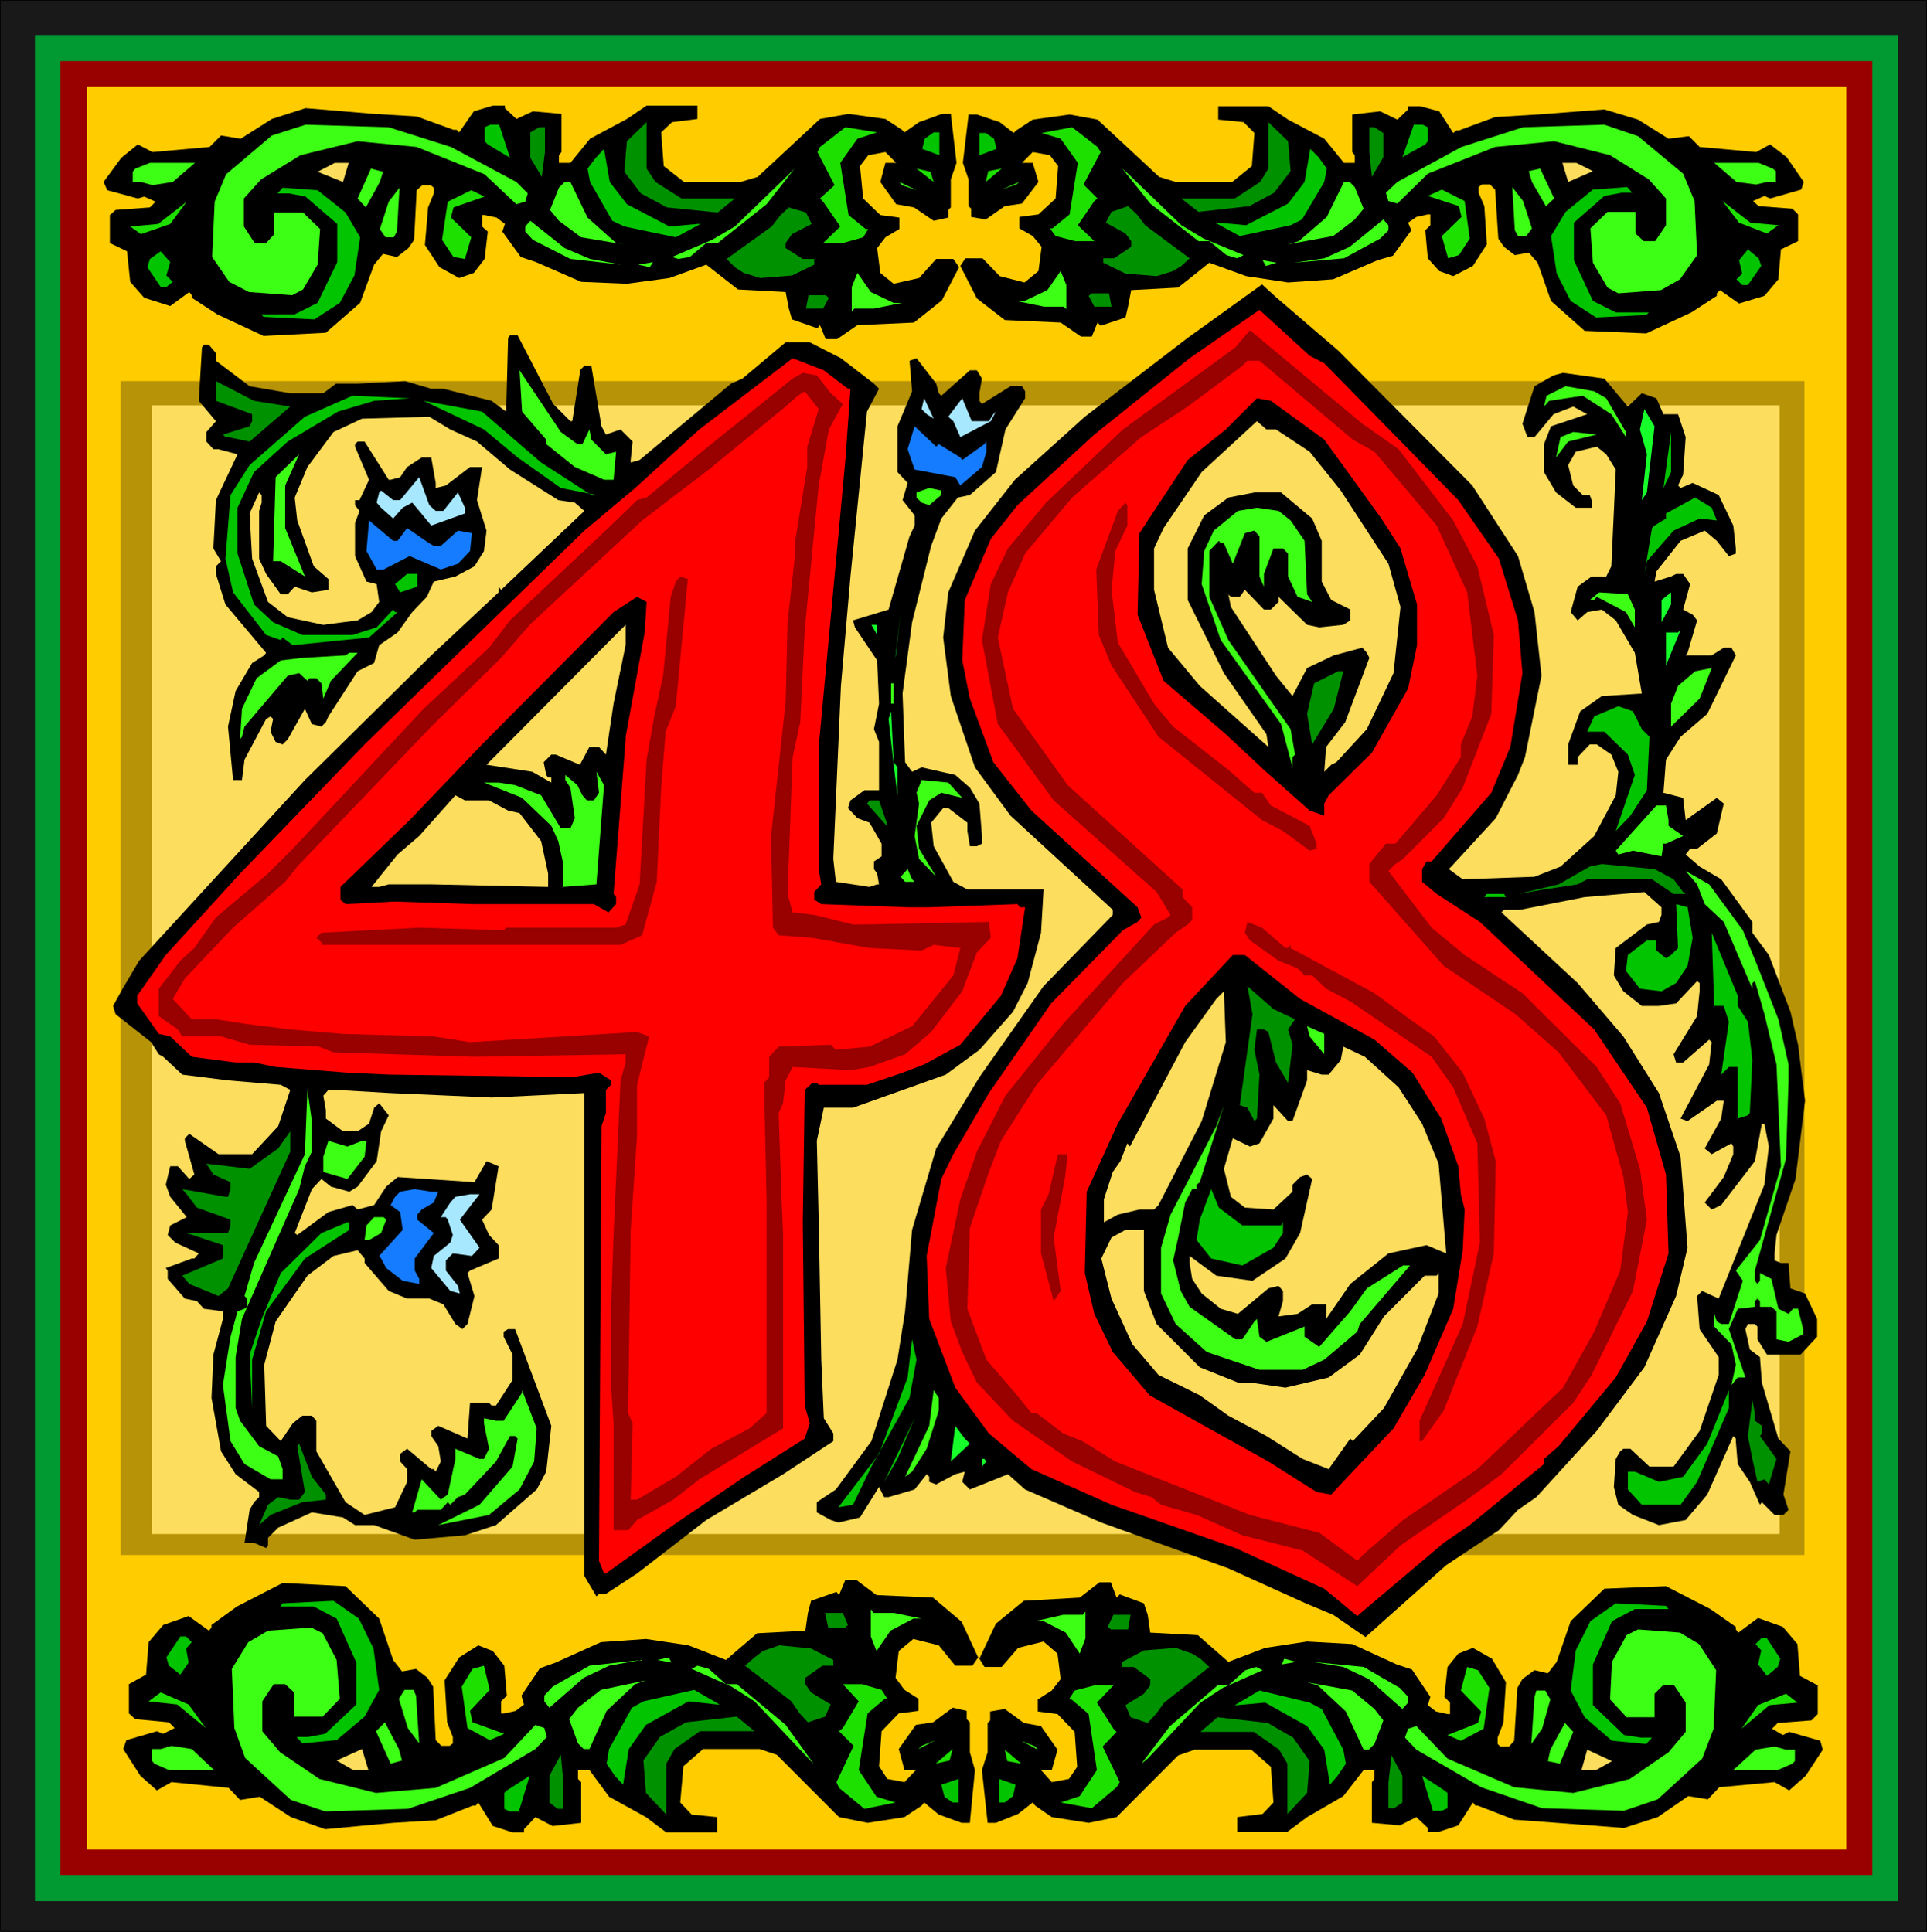 <?xml version="1.0" encoding="UTF-8" standalone="no"?>
<svg
   version="1.0"
   width="129.595mm"
   height="129.935mm"
   id="svg194"
   sodipodi:docname="Decorative 48.wmf"
   xmlns:inkscape="http://www.inkscape.org/namespaces/inkscape"
   xmlns:sodipodi="http://sodipodi.sourceforge.net/DTD/sodipodi-0.dtd"
   xmlns="http://www.w3.org/2000/svg"
   xmlns:svg="http://www.w3.org/2000/svg">
  <rect width="100%" height="100%" fill="#333333" stroke="none"/>
  <sodipodi:namedview
     id="namedview194"
     pagecolor="#ffffff"
     bordercolor="#000000"
     borderopacity="0.25"
     inkscape:showpageshadow="2"
     inkscape:pageopacity="0.0"
     inkscape:pagecheckerboard="0"
     inkscape:deskcolor="#d1d1d1"
     inkscape:document-units="mm" />
  <defs
     id="defs1">
    <pattern
       id="WMFhbasepattern"
       patternUnits="userSpaceOnUse"
       width="6"
       height="6"
       x="0"
       y="0" />
  </defs>
  <path
     style="fill:#191919;fill-opacity:1;fill-rule:evenodd;stroke:none"
     d="M 0,0 H 489.81 V 491.092 H 0 Z"
     id="path1" />
  <path
     style="fill:#000000;fill-opacity:1;fill-rule:evenodd;stroke:none"
     d="M 0.161,0 0,0.162 H 489.81 L 489.648,0 v 491.092 l 0.161,-0.162 H 0 l 0.161,0.162 V 0 H 0 V 491.092 H 489.81 V 0 H 0 Z"
     id="path2" />
  <path
     style="fill:#009932;fill-opacity:1;fill-rule:evenodd;stroke:none"
     d="M 8.879,8.897 H 482.383 V 483.328 H 8.879 Z"
     id="path3" />
  <path
     style="fill:#990000;fill-opacity:1;fill-rule:evenodd;stroke:none"
     d="M 15.337,15.529 H 475.926 V 476.696 H 15.337 Z"
     id="path4" />
  <path
     style="fill:#ffcc00;fill-opacity:1;fill-rule:evenodd;stroke:none"
     d="M 22.117,21.999 H 469.307 V 470.226 H 22.117 Z"
     id="path5" />
  <path
     style="fill:#191919;fill-opacity:1;fill-rule:evenodd;stroke:none"
     d="M 0,0 H 489.81 V 491.092 H 0 Z"
     id="path6" />
  <path
     style="fill:#000000;fill-opacity:1;fill-rule:evenodd;stroke:none"
     d="M 0.161,0 0,0.162 H 489.81 L 489.648,0 v 491.092 l 0.161,-0.162 H 0 l 0.161,0.162 V 0 H 0 V 491.092 H 489.81 V 0 H 0 Z"
     id="path7" />
  <path
     style="fill:#009932;fill-opacity:1;fill-rule:evenodd;stroke:none"
     d="M 8.879,8.897 H 482.383 V 483.328 H 8.879 Z"
     id="path8" />
  <path
     style="fill:#990000;fill-opacity:1;fill-rule:evenodd;stroke:none"
     d="M 15.337,15.529 H 475.926 V 476.696 H 15.337 Z"
     id="path9" />
  <path
     style="fill:#ffcc00;fill-opacity:1;fill-rule:evenodd;stroke:none"
     d="M 22.117,21.999 H 469.307 V 470.226 H 22.117 Z"
     id="path10" />
  <path
     style="fill:#b79307;fill-opacity:1;fill-rule:evenodd;stroke:none"
     d="M 30.674,96.892 H 458.652 V 395.333 H 30.674 Z"
     id="path11" />
  <path
     style="fill:#fcdd5e;fill-opacity:1;fill-rule:evenodd;stroke:none"
     d="M 38.584,103.039 H 452.356 V 389.995 H 38.584 Z"
     id="path12" />
  <path
     style="fill:#000000;fill-opacity:1;fill-rule:evenodd;stroke:none"
     d="m 347.097,416.199 -8.233,-5.661 -6.619,-2.75 -20.019,-9.058 -32.288,-11.646 -19.373,-8.411 -4.359,-3.882 -9.686,3.882 -1.937,-1.941 0.646,-2.588 -2.422,0.647 -4.843,2.588 -1.776,-0.647 v -1.294 l -0.646,-0.647 -3.067,3.882 -6.619,1.941 h -1.13 l -1.292,-2.588 -4.843,7.764 -5.489,1.294 -1.937,-0.647 -3.552,-1.941 v -2.588 l 4.843,-3.235 9.041,-12.293 6.619,-20.705 1.937,-12.293 1.776,-20.705 6.135,-20.705 10.978,-18.117 16.305,-23.131 17.597,-18.117 v -1.294 l -25.992,-23.94 -9.041,-12.293 -6.135,-18.117 -1.937,-14.882 1.292,-11.485 6.78,-15.69 10.171,-12.941 17.758,-16.014 26.153,-20.058 18.889,-13.588 3.552,3.235 15.821,13.588 34.064,34.292 11.624,17.955 4.197,14.235 1.776,16.176 -4.197,20.705 -1.776,4.529 -5.65,10.999 -11.301,12.293 -0.646,0.647 3.552,2.588 18.243,-0.647 6.619,-2.588 8.556,-7.764 5.489,-10.352 0.646,-5.985 -1.776,-4.367 -3.713,-2.588 h -1.776 l -3.067,3.235 v 1.941 h -2.422 v -5.176 l 3.067,-8.411 5.489,-3.882 10.171,-0.647 -1.776,-10.352 -4.843,-8.25 -3.552,-2.75 -3.713,0.647 -2.422,2.103 -1.776,-2.103 1.776,-6.47 3.552,-2.588 h 3.713 l 1.292,-2.588 1.13,-24.587 -2.422,-3.882 -2.422,-1.941 -5.328,1.294 -1.937,3.397 1.292,5.176 2.422,2.426 h 1.776 l 0.484,1.294 v 1.941 h -4.036 l -5.005,-3.882 -3.067,-5.176 v -7.117 l 1.776,-4.529 9.202,-3.073 -3.552,-1.941 -5.005,1.941 -4.843,5.823 h -1.776 l -1.292,-3.397 3.067,-9.544 4.843,-2.75 2.422,-0.647 10.494,1.456 5.973,7.117 3.552,-3.397 3.713,1.294 1.776,4.044 h 3.713 l 1.937,5.823 -0.646,9.544 -1.292,2.75 0.646,0.647 3.067,-1.294 6.619,3.073 3.713,7.764 0.646,5.823 v 1.294 l -1.776,0.647 -3.067,-3.882 -3.067,-2.588 -6.135,2.588 -6.135,7.764 -0.484,2.588 4.197,-1.294 1.292,-0.647 h 1.776 l 1.776,2.588 -1.776,6.47 2.422,1.294 1.13,1.456 -2.422,8.25 -0.484,0.647 h 6.619 l 3.067,-1.941 h 1.937 l 1.13,1.941 -7.265,14.882 -6.78,5.823 -3.713,5.823 -0.646,8.411 5.005,1.294 0.646,5.661 7.911,-5.661 1.776,1.456 -1.776,7.603 -5.005,3.882 h -1.776 l -1.13,1.456 3.552,3.073 5.489,3.235 7.911,10.838 v 2.75 l 4.197,5.661 5.489,14.396 1.937,8.411 1.776,14.235 -2.422,19.896 -4.843,14.235 -0.484,4.691 v 1.779 l 1.614,0.647 h 1.937 l 0.484,6.47 3.713,1.294 3.067,6.47 v 4.529 l -4.197,4.529 h -8.556 l -2.422,-3.882 v -3.235 l -0.646,-0.647 h -1.776 l -0.646,1.294 1.13,5.176 2.583,1.941 0.484,6.47 4.197,14.235 3.067,3.235 -1.776,10.999 1.292,3.882 -1.292,1.294 h -2.26 l -3.229,-3.235 -0.484,0.647 -2.583,-5.823 -3.067,-4.529 -0.484,-5.823 v -0.647 l -0.646,-0.647 -6.619,14.882 -5.489,6.47 -6.78,1.294 -6.619,-2.588 -3.713,-2.588 -1.13,-4.529 0.484,-7.117 1.13,-1.941 0.807,-0.647 h 1.776 l 4.843,4.529 h 6.135 l 6.619,-9.058 4.843,-14.235 v -4.529 l -4.843,-7.117 -0.646,-8.411 1.292,-1.294 4.197,1.941 11.624,-28.954 1.13,-9.705 -1.13,-5.823 h -0.646 l -1.776,9.544 -8.556,11.161 -2.422,1.132 -1.776,-1.779 4.843,-6.47 2.422,-5.823 v -1.941 l -0.484,-0.809 -5.005,2.75 -1.776,-1.456 4.197,-7.603 0.646,-4.529 h -1.776 l -7.426,5.176 -1.776,-0.647 7.265,-13.749 0.646,-5.661 -0.646,-0.647 -6.619,5.823 h -1.776 l -0.646,-2.103 5.973,-9.705 0.646,-6.309 v -2.103 l -0.646,-0.485 -5.328,5.661 -4.359,0.647 h -4.359 l -4.682,-3.72 -2.422,-4.044 0.484,-6.956 7.911,-5.985 3.067,-0.647 0.646,-1.779 v -1.941 l -4.359,-3.882 -15.175,1.294 -16.467,3.235 h -4.036 l -0.646,0.647 19.373,17.955 11.624,13.588 9.041,14.396 5.489,16.176 1.776,23.131 -2.906,12.293 -8.072,18.117 -12.108,16.176 -15.337,16.823 -4.682,3.235 -4.843,5.176 -13.4,8.897 z"
     id="path13" />
  <path
     style="fill:#ff0000;fill-opacity:1;fill-rule:evenodd;stroke:none"
     d="m 336.603,92.363 34.064,34.778 10.332,14.882 4.843,15.69 1.13,13.426 -3.067,18.764 -4.843,11.646 -15.175,17.47 h -1.292 l -1.13,1.941 v 3.235 l 3.713,3.073 10.978,7.117 29.059,27.337 13.4,19.896 4.843,16.984 0.646,20.058 -5.489,17.308 -7.911,14.235 -14.53,17.47 -3.713,3.235 v 1.294 l -18.889,15.529 -6.619,4.529 -20.664,17.47 -1.292,1.132 -8.395,-6.956 -22.602,-10.352 -31.481,-10.999 -20.341,-9.058 -10.816,-9.058 -8.556,-11.646 -6.619,-17.47 -0.646,-16.014 3.713,-19.573 3.067,-6.309 9.041,-15.529 15.821,-22.808 18.243,-18.602 3.713,-2.103 0.969,-1.132 -0.969,-2.588 -26.961,-24.587 -9.686,-12.293 -5.973,-16.176 -1.937,-9.705 0.646,-15.367 6.619,-15.529 6.78,-8.573 19.534,-17.955 24.216,-19.411 17.758,-12.293 12.754,11.646 z"
     id="path14" />
  <path
     style="fill:#990000;fill-opacity:1;fill-rule:evenodd;stroke:none"
     d="m 355.491,114.2 13.884,18.117 6.135,11.646 4.197,17.47 -0.646,20.058 -7.265,18.764 -4.843,7.764 -10.332,10.352 -1.937,1.294 -1.776,1.779 10.978,14.396 8.395,6.956 14.691,9.705 18.889,18.764 5.973,9.22 5.005,16.661 1.776,12.941 -3.552,18.117 -10.494,21.352 -4.682,7.117 -18.243,18.117 -8.718,6.47 -6.619,4.529 -10.332,7.117 -10.978,10.352 -13.884,-9.058 -15.337,-3.882 -11.624,-5.176 -9.041,-2.588 -2.422,-1.941 -4.197,-1.294 -15.983,-7.764 -15.014,-10.352 -9.202,-9.705 -3.713,-7.764 -2.906,-7.764 -1.292,-13.588 3.713,-17.47 4.197,-12.132 7.265,-14.235 14.691,-18.278 23.086,-25.234 3.552,-1.779 0.646,-0.647 -3.552,-5.823 -26.153,-23.293 -14.207,-19.411 -4.036,-21.352 2.26,-14.235 4.359,-9.058 9.686,-11.646 19.534,-18.602 28.575,-20.867 3.713,-4.367 28.575,23.778 z"
     id="path15" />
  <path
     style="fill:#000000;fill-opacity:1;fill-rule:evenodd;stroke:none"
     d="m 140.614,102.715 4.359,4.367 h 0.484 l 1.937,-12.293 v -0.647 l 1.13,-1.132 h 1.776 l 2.583,15.367 1.13,2.103 3.713,-1.294 3.067,3.073 -0.484,4.691 v 0.647 l 2.26,-0.647 23.247,-19.411 2.906,-1.294 10.978,-9.22 h 6.135 l 7.911,4.044 8.395,6.47 1.292,1.294 -3.067,5.823 -4.197,41.895 -2.422,27.822 -1.937,43.998 0.646,5.823 8.556,1.294 1.937,-0.647 h 0.484 l -0.484,-2.75 -0.807,-1.132 v -1.941 l 1.937,-1.294 v -3.235 l -3.067,-5.338 -3.067,-1.132 -2.422,-2.588 0.646,-1.941 3.552,-2.588 h 3.713 v -12.293 l -1.292,-3.235 1.292,-6.47 -0.484,-10.999 -5.65,-8.411 -0.484,-1.779 9.041,-2.75 5.328,-18.602 1.292,-2.75 v -2.588 l -3.067,-3.882 1.292,-4.367 -2.583,-2.75 v -11.646 l 3.713,-8.897 -0.646,-7.764 1.776,-0.647 5.005,6.47 0.646,2.426 0.646,0.647 7.265,-6.47 h 1.776 l 1.292,2.103 -0.646,3.72 v 1.941 l 0.646,0.809 7.265,-4.529 h 2.906 l 0.807,1.294 v 1.779 l -5.005,7.926 -2.422,10.838 -6.619,5.823 -3.067,0.647 -4.197,5.338 -2.583,6.956 -4.843,19.411 -2.422,18.117 0.646,17.47 1.776,2.426 2.422,-1.132 8.556,1.941 3.713,3.235 2.422,4.044 0.646,8.25 v 1.941 l -1.292,0.647 h -1.776 l -0.646,-3.882 v -2.103 l -4.843,-3.72 h -1.292 l -3.067,3.72 0.646,5.985 5.005,9.058 3.552,1.941 h 19.373 l -0.646,10.999 -3.39,12.779 -3.713,7.279 -8.556,9.705 -8.556,6.309 -23.57,8.411 h -7.426 l -1.776,8.411 0.484,20.705 0.646,34.939 0.646,14.882 2.422,3.882 v 1.941 l -12.754,8.411 -19.534,11.646 -17.597,13.588 -7.911,5.176 h -1.776 l -0.646,0.647 -3.067,-5.176 V 277.897 l -23.57,1.132 -25.669,-1.132 -13.884,-0.809 h -1.937 l -1.292,1.456 0.646,3.72 v 2.103 l 4.359,3.235 h 3.713 l 2.906,-1.941 1.292,-4.044 1.292,-1.132 2.422,3.073 -1.937,4.044 -1.13,7.603 -4.843,6.47 -2.099,1.294 -4.682,-1.294 -2.422,-1.941 -2.422,2.588 -4.359,11.161 0.646,0.485 7.911,-5.823 6.135,-1.779 1.292,1.132 4.197,-1.132 3.067,-4.691 2.906,-2.426 19.534,1.294 3.067,-5.338 3.067,1.294 -1.776,10.999 -2.422,2.588 1.776,3.882 2.422,2.588 v 3.397 l -7.265,3.073 -0.646,0.647 1.776,5.823 -1.776,7.117 -1.292,1.294 -1.776,-1.294 -3.067,-5.014 -3.552,-1.456 h -5.65 l -4.682,-1.941 -6.135,-7.117 v -1.132 l -1.776,-2.103 -6.135,1.456 -6.619,5.014 -8.072,11.646 -2.906,10.999 0.484,15.529 3.713,3.882 3.067,-4.529 2.422,-1.941 h 2.422 l 1.13,1.294 v 7.764 l 7.426,12.941 4.843,3.235 7.749,-1.941 3.067,-6.47 v -3.235 l -1.776,-1.941 v -1.941 l 1.776,-1.294 6.135,5.176 h 0.646 l 0.484,0.647 1.292,-2.588 -0.646,-3.882 -1.776,-2.588 v -1.294 l 1.776,-1.294 7.426,3.235 0.646,-9.058 h 4.843 l 0.646,0.647 h 1.13 l 4.197,-6.47 v -6.47 l -2.26,-4.529 v -1.294 l 1.13,-0.647 h 1.776 l 9.202,24.587 -1.292,11.646 -2.422,4.529 -10.332,9.058 -7.911,2.588 -12.754,1.132 -10.332,-3.72 h -4.843 l -3.067,-1.941 -7.911,-1.294 -8.556,3.882 -2.583,2.588 v 1.941 l -0.484,0.647 -3.067,-1.294 h -2.422 l 1.292,-8.411 1.13,-1.941 1.292,-1.294 v -1.294 l -5.973,-4.529 -3.713,-5.823 -2.422,-13.588 0.484,-10.999 2.422,-9.058 v -1.941 l -4.843,-0.647 -1.776,-1.941 -3.067,-0.647 -4.359,-5.014 v -2.103 l -0.484,-0.647 6.619,-2.426 h 0.646 l 1.13,-1.294 -5.973,-2.75 -1.937,-1.941 0.646,-2.426 4.197,-2.103 -4.197,-5.176 -1.13,-3.073 1.13,-4.691 h 1.937 l 2.906,3.235 1.292,-1.132 -2.422,-8.573 v -0.647 l 1.13,-1.132 7.426,5.176 h 8.556 l 6.619,-7.117 3.067,-9.22 -2.422,-1.294 -13.4,-1.132 -11.624,-1.456 -4.843,-4.529 -1.13,-0.647 -1.937,-3.073 -9.041,-7.117 -0.646,-2.103 2.422,-4.367 4.197,-7.117 42.136,-45.939 32.127,-31.704 17.113,-16.014 v -1.456 l 0.646,0.809 21.149,-20.058 -2.422,-2.103 -4.197,-0.647 -12.269,-7.764 -8.395,-7.117 -6.78,-3.073 -5.328,-3.235 -17.113,0.485 -7.265,3.397 -6.619,8.897 -3.229,7.764 0.646,5.823 4.197,11.646 3.713,3.235 v 2.75 l -4.197,0.647 -4.359,-1.456 -1.776,1.941 h -1.776 l -3.713,-5.176 -1.776,-3.882 v -12.132 l 0.646,-2.103 v -1.941 l -0.646,-0.647 -2.422,5.338 0.646,11.485 4.036,10.999 5.005,3.882 9.041,1.941 8.718,-1.132 3.552,-2.103 1.937,-2.588 -0.646,-4.529 -2.583,-0.647 -2.906,-6.47 v -8.411 l 1.13,-3.073 -1.13,-1.456 v -1.294 h 1.13 l 2.422,-5.176 -3.552,-8.411 v -0.647 l 0.646,-0.647 h 1.776 l 6.135,9.705 h 0.484 l 2.422,-0.647 1.776,-2.588 3.713,-2.426 h 2.422 l 1.13,6.47 v 1.294 l 2.583,-0.647 6.135,-4.691 h 3.067 l -1.292,8.411 2.422,7.764 -0.646,5.176 -2.422,3.882 -4.843,2.588 -5.489,1.294 -1.776,3.882 -3.713,3.882 -3.713,5.176 -4.682,3.235 -1.292,4.529 -4.197,2.103 -7.426,11.485 -0.646,1.456 -1.13,1.132 -2.422,-0.647 -1.776,-3.882 -4.359,7.764 -1.292,1.294 -1.776,-0.647 -1.292,-2.588 0.646,-3.235 -0.646,-0.647 -1.13,0.647 -5.489,10.352 -0.646,5.176 h -2.26 l -1.292,-13.588 1.937,-9.058 4.197,-7.117 3.067,-1.941 0.484,-0.647 -10.332,-12.293 -2.422,-7.764 v -1.941 l 1.292,-1.294 -1.937,-3.235 0.646,-12.293 5.489,-11.646 -4.843,-1.294 H 54.244 l -1.776,-1.941 v -2.426 l 2.422,-2.75 -4.359,-5.176 0.807,-13.588 0.484,-0.647 h 1.292 l 1.776,2.103 v 1.941 l 8.556,6.47 10.332,1.779 h 8.395 l 3.229,-2.426 h 5.489 l 12.108,-0.647 6.619,1.941 h 3.067 l 12.269,3.073 3.713,2.75 0.484,-18.764 0.484,-0.647 h 1.937 z"
     id="path16" />
  <path
     style="fill:#ff0000;fill-opacity:1;fill-rule:evenodd;stroke:none"
     d="m 215.523,98.833 h 0.646 l -1.292,18.117 -6.78,72.952 v 31.057 l 0.646,3.882 -1.776,1.941 v 1.941 l 1.776,1.132 21.956,0.809 h 5.489 l 22.44,-0.809 0.646,0.809 h 1.292 l -1.937,12.941 -4.197,9.544 -10.332,12.455 -9.202,5.014 -5.489,2.103 -9.041,3.073 h -12.269 l -0.484,-0.485 h -1.13 l -1.937,1.779 -0.484,33.645 0.484,46.586 1.292,4.529 -1.292,3.882 -15.337,9.705 -18.081,12.293 -17.113,12.293 h -0.484 l -1.292,-3.235 0.646,-110.48 1.13,-3.397 v -5.823 l 1.292,-1.294 v -1.132 l -3.067,-1.941 -6.78,1.132 -46.656,-0.647 -10.494,-0.485 -18.243,-1.456 -5.489,-1.132 h -4.682 l -11.139,-1.456 -5.489,-5.176 -2.906,-0.647 -5.489,-7.764 v -1.941 l 7.265,-10.352 18.889,-20.705 31.642,-32.837 55.858,-54.35 12.915,-10.838 16.305,-14.882 23.732,-18.117 7.911,3.073 z"
     id="path17" />
  <path
     style="fill:#ff0000;fill-opacity:1;fill-rule:evenodd;stroke:none"
     d="m 343.868,111.774 5.489,3.073 15.821,18.764 7.749,16.984 2.583,21.19 -1.292,10.352 -2.906,7.117 v 3.235 l -6.135,9.705 -10.494,12.293 h -2.422 l -4.197,5.176 v 4.529 l 18.889,21.352 18.243,12.293 10.978,9.705 12.108,16.014 4.359,15.69 1.13,8.897 -1.937,14.882 -6.619,15.529 -7.911,14.235 -21.794,20.705 -10.332,7.117 -8.556,5.823 -9.686,8.411 -1.937,1.941 -9.686,-7.117 -17.597,-4.529 -34.225,-13.588 -8.395,-5.176 -4.843,-1.941 -6.78,-5.176 h -1.292 l -4.197,-5.176 -7.265,-8.411 -4.843,-12.941 0.646,-20.543 4.843,-14.235 3.067,-7.926 9.041,-14.235 21.956,-25.881 13.4,-12.779 3.067,-2.103 1.13,-1.132 v -3.235 l -2.422,-2.588 v -1.941 l -29.221,-26.528 -13.884,-19.411 -3.875,-18.117 2.583,-11.485 4.359,-9.867 11.947,-14.235 17.597,-15.367 11.785,-7.764 13.884,-10.352 1.292,-1.294 h 3.067 z"
     id="path18" />
  <path
     style="fill:#3dff16;fill-opacity:1;fill-rule:evenodd;stroke:none"
     d="m 146.749,112.906 h 1.292 l 1.776,-3.72 0.484,2.588 3.713,3.72 2.583,-0.647 -0.646,7.117 h -2.422 l -7.426,-3.235 -7.265,-5.823 v -1.132 l -6.135,-7.117 -0.646,-10.514 10.494,15.69 z"
     id="path19" />
  <path
     style="fill:#990000;fill-opacity:1;fill-rule:evenodd;stroke:none"
     d="m 211.164,99.965 3.067,2.75 -3.552,6.47 -2.583,14.235 -1.614,16.661 -1.937,20.058 -1.13,23.455 -1.937,8.897 -1.292,34.778 1.292,4.691 5.489,0.647 9.848,2.426 h 2.906 l 31.642,-0.647 0.484,4.044 -3.552,3.72 -3.713,9.867 -7.911,10.352 -6.619,5.661 -9.041,3.235 -4.843,0.809 -14.691,-0.809 -1.776,3.397 -0.646,5.823 -1.13,2.426 0.646,19.411 0.484,11.646 v 49.174 l -21.31,12.941 -6.619,5.176 -9.202,5.176 -2.26,2.588 h -3.713 v -27.175 l -0.646,-9.705 v -18.764 l 0.646,-19.411 1.776,-39.307 1.292,-4.529 v -2.103 l -38.423,0.647 -35.84,-1.132 -3.713,-1.456 -17.597,-0.485 -7.265,-2.103 h -9.848 l -1.13,-1.779 -3.713,-2.588 -1.13,-0.809 v -6.956 l 5.489,-7.117 3.552,-3.235 5.489,-7.764 13.238,-11.161 6.296,-6.309 33.257,-35.586 16.628,-15.529 5.328,-6.956 26.315,-24.749 5.973,-5.823 2.422,-0.647 14.045,-11.646 23.086,-18.602 2.583,-1.456 3.552,0.647 z"
     id="path20" />
  <path
     style="fill:#009100;fill-opacity:1;fill-rule:evenodd;stroke:none"
     d="m 73.778,103.362 -10.332,8.897 -5.489,-1.132 h -0.646 l -0.646,-0.647 6.78,-2.103 0.646,-1.294 v -1.779 l -9.202,-3.397 v -5.014 l 9.686,5.014 z"
     id="path21" />
  <path
     style="fill:#3dff16;fill-opacity:1;fill-rule:evenodd;stroke:none"
     d="m 408.282,101.26 5.005,8.573 v 1.294 l -3.713,-5.823 -7.265,-4.691 -8.556,1.294 -1.292,1.456 0.646,-2.75 4.843,-2.426 7.265,1.294 z"
     id="path22" />
  <path
     style="fill:#ff0000;fill-opacity:1;fill-rule:evenodd;stroke:none"
     d="m 208.096,104.009 -2.906,9.544 v 5.176 l -3.067,18.764 v 3.235 l -1.937,17.47 -0.484,20.22 -3.713,34.131 0.484,23.293 1.453,1.941 8.556,0.647 14.53,2.588 13.238,0.647 3.067,-1.456 6.78,0.809 -1.776,6.956 -10.494,12.941 -10.816,5.176 -8.556,0.809 -1.292,-1.294 -13.238,0.485 -2.422,2.588 v 5.176 l -1.292,1.456 0.646,30.41 v 53.541 l -4.359,3.882 -9.686,5.176 -9.041,7.117 -9.848,5.823 h -1.614 l 0.484,-19.411 -1.13,-2.588 0.646,-46.586 1.614,-23.94 v -12.941 l 3.067,-12.293 -3.067,-1.132 -42.459,2.588 -9.202,-1.456 -23.086,-0.647 -13.4,-1.132 -11.624,-1.456 -7.265,-1.132 h -6.135 l -4.843,-5.176 3.067,-5.176 12.269,-12.941 13.238,-11.646 3.067,-3.882 34.064,-35.586 17.758,-17.47 7.265,-8.411 28.575,-26.528 16.951,-12.941 19.534,-16.014 3.067,-2.75 1.776,-1.132 1.937,2.426 z"
     id="path23" />
  <path
     style="fill:#02c400;fill-opacity:1;fill-rule:evenodd;stroke:none"
     d="m 95.088,101.907 -9.202,2.75 -12.754,7.603 -8.556,7.764 -4.197,9.058 v 11.646 l 4.197,12.941 4.843,4.529 7.426,3.235 h 12.754 l 6.135,-1.941 4.197,-4.529 0.484,0.647 h 0.646 l -7.265,6.47 -19.373,1.941 -2.583,-1.941 -0.484,0.647 -3.713,-1.294 -8.395,-10.838 -1.937,-8.573 1.292,-16.176 4.843,-7.603 14.045,-12.293 12.108,-5.338 14.53,0.647 z"
     id="path24" />
  <path
     style="fill:#a8e8ff;fill-opacity:1;fill-rule:evenodd;stroke:none"
     d="m 235.541,105.303 -1.292,-1.294 0.646,-2.75 2.422,5.176 z"
     id="path25" />
  <path
     style="fill:#a8e8ff;fill-opacity:1;fill-rule:evenodd;stroke:none"
     d="m 251.362,107.083 1.13,-1.779 0.646,-0.647 -1.292,2.426 -7.749,4.044 -1.776,-4.044 -1.292,-1.132 3.552,-4.691 2.422,5.823 z"
     id="path26" />
  <path
     style="fill:#000000;fill-opacity:1;fill-rule:evenodd;stroke:none"
     d="m 336.603,111.774 14.53,20.058 4.843,7.603 4.197,14.235 v 10.352 l -2.26,10.999 -9.202,16.337 -10.978,10.838 -1.13,2.103 v 3.073 l -3.713,-1.294 -11.624,-10.352 -9.686,-9.058 -15.821,-13.588 -6.619,-16.823 0.484,-20.705 12.269,-18.602 9.686,-7.764 7.911,-7.926 3.552,0.647 z"
     id="path27" />
  <path
     style="fill:#02c400;fill-opacity:1;fill-rule:evenodd;stroke:none"
     d="m 137.547,117.597 12.754,8.25 h 1.292 l -9.041,-1.779 -10.978,-7.764 -8.556,-7.117 -15.337,-7.279 14.852,2.75 z"
     id="path28" />
  <path
     style="fill:#16ff2b;fill-opacity:1;fill-rule:evenodd;stroke:none"
     d="m 418.615,125.199 -1.292,1.941 1.292,-11.646 -1.776,-6.309 1.13,-5.176 2.583,4.367 z"
     id="path29" />
  <path
     style="fill:#fcdd5e;fill-opacity:1;fill-rule:evenodd;stroke:none"
     d="m 324.333,109.186 8.556,5.661 7.911,9.867 12.108,18.602 3.067,10.999 -1.776,16.823 -6.78,14.235 -7.749,8.411 -1.292,0.647 -1.776,1.779 0.484,-6.309 4.843,-6.309 6.135,-16.337 -0.646,-1.294 -1.13,-1.294 -7.265,1.941 -6.78,3.235 -3.713,7.117 -4.197,-5.176 -11.462,-17.47 -0.646,-3.235 -0.646,-0.485 1.292,1.132 h 2.26 l 1.292,-1.779 4.843,5.014 h 1.776 l 1.937,-1.941 v -1.294 l 7.265,7.117 3.067,0.647 6.135,-0.647 1.776,-1.132 v -2.75 l -4.843,-2.426 -2.422,-4.691 v -10.352 l -2.422,-5.661 -7.911,-6.632 h -6.78 l -6.619,1.294 -6.135,4.529 -4.197,8.411 v 13.102 l 9.202,18.602 10.816,15.529 0.484,3.235 -17.436,-15.529 -8.072,-9.705 -3.552,-14.72 v -10.514 l 2.422,-5.176 9.686,-14.235 14.045,-12.941 2.422,2.103 z"
     id="path30" />
  <path
     style="fill:#167cff;fill-opacity:1;fill-rule:evenodd;stroke:none"
     d="m 238.609,112.906 5.489,3.397 0.484,0.647 5.65,-4.044 0.484,-0.647 v 2.588 l -1.13,3.882 -5.489,4.691 -1.292,-2.103 -10.332,-1.941 -1.776,-5.176 1.776,-5.823 5.489,5.176 z"
     id="path31" />
  <path
     style="fill:#3dff16;fill-opacity:1;fill-rule:evenodd;stroke:none"
     d="m 398.596,112.259 -3.067,4.044 1.13,-5.176 3.229,-1.294 5.973,0.647 z"
     id="path32" />
  <path
     style="fill:#02c400;fill-opacity:1;fill-rule:evenodd;stroke:none"
     d="m 422.812,124.067 1.937,-14.235 v 10.191 z"
     id="path33" />
  <path
     style="fill:#3dff16;fill-opacity:1;fill-rule:evenodd;stroke:none"
     d="m 72.487,134.258 5.005,12.293 -6.135,-3.882 h -1.937 l 0.646,-21.352 5.973,-5.823 -3.552,7.926 z"
     id="path34" />
  <path
     style="fill:#a8e8ff;fill-opacity:1;fill-rule:evenodd;stroke:none"
     d="m 110.748,129.89 h 1.937 l 3.713,-4.691 1.776,3.882 v 1.456 l -8.556,3.073 -3.067,-3.72 -1.776,-2.103 -2.422,1.294 -2.422,2.75 -3.067,-2.75 -1.13,-1.294 0.646,-2.588 0.484,-0.485 3.067,2.426 h 1.776 l 4.843,-5.823 2.583,7.117 z"
     id="path35" />
  <path
     style="fill:#3dff16;fill-opacity:1;fill-rule:evenodd;stroke:none"
     d="m 239.254,125.846 -3.067,2.588 -1.937,-0.647 -1.292,-1.294 v -1.294 l 3.229,-1.132 3.067,0.647 z"
     id="path36" />
  <path
     style="fill:#02c400;fill-opacity:1;fill-rule:evenodd;stroke:none"
     d="m 436.373,132.317 -4.359,-0.485 -6.619,3.073 -6.78,7.764 -0.646,3.235 1.937,-11.646 0.646,-0.647 2.906,-1.779 v -1.294 l 7.426,-4.044 4.197,2.588 z"
     id="path37" />
  <path
     style="fill:#990000;fill-opacity:1;fill-rule:evenodd;stroke:none"
     d="m 286.556,133.611 -3.067,6.47 -0.969,9.867 1.614,13.426 9.202,15.529 4.843,5.823 14.045,10.999 6.619,5.823 h 1.937 l 2.26,3.235 9.848,5.176 1.776,4.529 v 1.294 l -1.776,0.485 -6.78,-5.014 -5.328,-2.75 -26.315,-21.19 -11.947,-18.117 -3.229,-7.764 -0.646,-16.661 5.489,-14.882 1.937,-2.103 0.484,0.647 z"
     id="path38" />
  <path
     style="fill:#3dff16;fill-opacity:1;fill-rule:evenodd;stroke:none"
     d="m 328.047,132.317 3.552,5.176 0.646,13.588 1.292,1.941 -3.713,-1.294 -2.422,-5.176 v -5.823 l -1.292,-1.294 h -2.422 l -2.422,6.47 v 3.235 l -1.13,-2.588 v -10.191 l -1.292,-1.456 -2.422,0.647 -3.067,7.764 -2.26,-5.176 h -0.807 l -0.484,-0.647 -2.422,2.588 v 11.646 l 4.843,10.999 15.821,22.646 1.13,6.47 -0.646,0.647 v 2.588 l -2.906,-10.999 -15.337,-21.352 -4.843,-14.235 0.646,-8.411 2.422,-5.176 6.135,-5.014 4.843,-0.809 5.489,0.809 z"
     id="path39" />
  <path
     style="fill:#167cff;fill-opacity:1;fill-rule:evenodd;stroke:none"
     d="m 101.062,137.493 2.422,-3.235 5.65,3.882 1.13,0.647 h 1.776 l 4.359,-3.882 3.552,0.647 -0.484,4.529 -3.067,3.235 -4.359,1.456 -7.911,-3.397 -6.619,3.397 h -1.776 l -2.583,-4.691 0.646,-7.764 6.135,5.176 z"
     id="path40" />
  <path
     style="fill:#ffffff;fill-opacity:1;fill-rule:evenodd;stroke:none"
     d="m 414.417,140.728 -0.646,5.823 z"
     id="path41" />
  <path
     style="fill:#02c400;fill-opacity:1;fill-rule:evenodd;stroke:none"
     d="m 106.066,149.139 -4.359,1.456 -1.292,-2.103 3.067,-2.588 h 2.583 z"
     id="path42" />
  <path
     style="fill:#990000;fill-opacity:1;fill-rule:evenodd;stroke:none"
     d="m 171.772,179.55 -2.583,6.47 -1.13,14.235 -1.13,23.94 -3.713,13.588 -5.489,2.426 H 81.689 v -0.647 l -1.292,-1.132 1.292,-1.294 24.862,-1.294 21.472,0.647 0.646,-0.647 h 27.929 l 2.422,-0.809 3.552,-10.191 1.776,-31.704 1.937,-10.999 2.26,-10.352 1.937,-20.058 1.292,-3.882 1.13,-1.294 1.937,0.647 z"
     id="path43" />
  <path
     style="fill:#3dff16;fill-opacity:1;fill-rule:evenodd;stroke:none"
     d="m 415.547,154.963 v 4.529 l -2.26,-3.882 -7.426,-3.882 -0.646,0.809 h -1.13 l 2.422,-1.941 7.265,0.485 z"
     id="path44" />
  <path
     style="fill:#16ff2b;fill-opacity:1;fill-rule:evenodd;stroke:none"
     d="m 422.328,158.198 v -5.661 l 2.422,-1.941 v 3.073 z"
     id="path45" />
  <path
     style="fill:#000000;fill-opacity:1;fill-rule:evenodd;stroke:none"
     d="m 163.862,160.786 -4.843,26.528 v 0.647 l -3.067,39.307 0.646,0.809 v 1.779 l -1.937,2.103 -3.713,-2.103 H 119.95 l -19.534,-0.647 -12.592,0.647 -1.292,-1.132 v -3.235 l 17.597,-16.984 18.404,-19.249 33.418,-33.645 5.973,-3.882 2.422,1.294 z"
     id="path46" />
  <path
     style="fill:#16ff2b;fill-opacity:1;fill-rule:evenodd;stroke:none"
     d="m 227.631,167.256 1.292,-11.646 -1.292,10.999 z"
     id="path47" />
  <path
     style="fill:#fcdd5e;fill-opacity:1;fill-rule:evenodd;stroke:none"
     d="m 155.951,178.903 -1.937,12.941 -1.776,-1.941 h -2.422 l -2.422,4.529 -6.135,-2.588 h -1.13 l -1.937,1.941 0.646,3.235 0.484,0.647 h 0.807 v 1.294 l -4.843,-2.75 -11.624,-1.779 33.418,-33.645 1.937,-1.941 v 5.176 z"
     id="path48" />
  <path
     style="fill:#16ff2b;fill-opacity:1;fill-rule:evenodd;stroke:none"
     d="m 222.949,161.433 -1.453,-2.588 h 1.453 z"
     id="path49" />
  <path
     style="fill:#16ff2b;fill-opacity:1;fill-rule:evenodd;stroke:none"
     d="m 423.458,160.786 h 3.067 l 0.646,-0.647 -3.713,9.058 z"
     id="path50" />
  <path
     style="fill:#3dff16;fill-opacity:1;fill-rule:evenodd;stroke:none"
     d="m 84.11,173.079 -1.937,4.529 -0.484,-3.882 -1.292,-1.294 h -1.776 l -0.484,0.647 -2.099,-1.941 -2.906,0.647 -10.978,12.941 -0.646,2.588 -0.484,0.647 0.484,-7.764 3.713,-7.764 6.135,-4.529 5.489,-0.647 10.978,-0.647 0.969,-0.647 h 2.099 z"
     id="path51" />
  <path
     style="fill:#3dff16;fill-opacity:1;fill-rule:evenodd;stroke:none"
     d="m 424.749,184.726 v -5.823 l 1.776,-4.529 4.359,-3.72 4.197,-0.809 -3.067,7.764 z"
     id="path52" />
  <path
     style="fill:#009100;fill-opacity:1;fill-rule:evenodd;stroke:none"
     d="m 339.024,180.197 -5.489,9.058 -1.292,-7.764 1.776,-7.764 6.135,-3.073 h 1.292 z"
     id="path53" />
  <path
     style="fill:#3dff16;fill-opacity:1;fill-rule:evenodd;stroke:none"
     d="m 226.501,173.726 h 0.646 v 5.176 h -0.646 z"
     id="path54" />
  <path
     style="fill:#02c400;fill-opacity:1;fill-rule:evenodd;stroke:none"
     d="m 417.323,185.373 1.937,1.941 -0.646,13.588 -4.197,6.47 -3.713,3.882 4.843,-14.235 -1.776,-5.176 -5.973,-5.823 h -4.359 l 1.776,-3.882 6.135,-2.588 3.713,1.294 z"
     id="path55" />
  <path
     style="fill:#16ff2b;fill-opacity:1;fill-rule:evenodd;stroke:none"
     d="m 228.115,195.078 v 7.117 l -0.969,-7.764 -1.292,-11.646 0.646,-1.941 0.646,12.941 z"
     id="path56" />
  <path
     style="fill:#3dff16;fill-opacity:1;fill-rule:evenodd;stroke:none"
     d="m 151.592,224.841 -8.556,0.647 v -6.47 l -1.13,-5.176 -1.776,-3.882 -7.426,-7.117 -9.686,-3.882 h -1.13 4.843 l 4.197,0.647 6.619,2.588 5.005,8.411 h 2.422 l 1.13,-2.588 -1.13,-7.764 -1.292,-1.941 v -1.294 l 3.067,2.588 1.292,2.588 1.13,1.294 h 1.776 l 1.292,-1.941 -0.646,-5.338 1.937,3.397 z"
     id="path57" />
  <path
     style="fill:#3dff16;fill-opacity:1;fill-rule:evenodd;stroke:none"
     d="m 244.582,202.843 -5.328,-1.294 -3.067,1.941 -3.229,6.47 0.646,5.823 4.359,7.117 -4.359,-4.529 -1.13,-5.823 1.13,-8.25 -0.646,-2.75 1.292,-3.235 6.78,0.647 z"
     id="path58" />
  <path
     style="fill:#fcdd5e;fill-opacity:1;fill-rule:evenodd;stroke:none"
     d="m 124.309,203.49 4.843,2.588 2.906,0.647 5.489,7.117 1.776,8.25 v 3.397 L 109.618,224.841 H 98.801 l -2.422,0.647 H 94.443 l 6.619,-8.25 5.489,-4.691 9.202,-10.352 2.422,1.294 z"
     id="path59" />
  <path
     style="fill:#009100;fill-opacity:1;fill-rule:evenodd;stroke:none"
     d="m 225.371,209.151 v 0.809 l -5.005,-5.661 0.646,-0.809 h 2.422 z"
     id="path60" />
  <path
     style="fill:#3dff16;fill-opacity:1;fill-rule:evenodd;stroke:none"
     d="m 424.104,208.504 v 1.456 l 3.713,2.588 -4.359,1.941 h -0.646 l -0.484,3.235 -7.265,-1.456 -3.713,0.971 -0.646,-0.971 10.332,-11.485 h 2.422 z"
     id="path61" />
  <path
     style="fill:#009100;fill-opacity:1;fill-rule:evenodd;stroke:none"
     d="m 425.395,223.547 2.422,3.235 0.646,0.485 h -3.067 l -5.489,-3.72 h -16.467 l -2.422,1.294 -8.556,1.294 -6.619,1.132 10.332,-2.426 7.911,-4.529 3.067,-0.647 13.4,1.294 z"
     id="path62" />
  <path
     style="fill:#3dff16;fill-opacity:1;fill-rule:evenodd;stroke:none"
     d="m 232.474,224.194 h -2.422 l -1.13,-1.294 1.776,-1.941 1.13,2.588 z"
     id="path63" />
  <path
     style="fill:#3dff16;fill-opacity:1;fill-rule:evenodd;stroke:none"
     d="m 442.992,236.488 3.713,9.058 5.328,13.588 2.583,11.485 v 4.044 l -0.646,19.896 -7.911,28.469 v 2.588 l 0.646,0.809 0.646,-0.809 v -1.941 l 2.906,1.456 1.776,7.603 2.583,1.294 1.13,-1.294 h 1.292 l 1.292,5.176 v 1.294 l -3.713,1.941 -3.067,-0.647 v -7.117 l -1.292,-1.132 h -2.906 v -1.456 l -0.646,-0.647 -0.646,0.647 v 1.456 l -4.359,0.485 -2.26,5.176 4.197,12.293 h -1.937 l -1.614,1.941 1.13,-5.176 -1.13,-5.176 -4.359,-4.529 v -3.235 l 0.646,1.941 1.13,0.647 h 1.937 l 3.552,-10.999 -1.776,-2.588 6.135,-7.764 5.328,-18.764 -1.13,-25.881 -3.067,-12.779 -2.422,-8.411 -0.646,0.485 v 1.456 l -7.265,-16.984 -4.843,-4.529 -1.937,-5.014 -2.906,-3.397 5.973,3.397 z"
     id="path64" />
  <path
     style="fill:#02c400;fill-opacity:1;fill-rule:evenodd;stroke:none"
     d="m 382.775,228.077 h -5.489 l 0.646,-0.809 h 4.359 z"
     id="path65" />
  <path
     style="fill:#02c400;fill-opacity:1;fill-rule:evenodd;stroke:none"
     d="m 430.238,238.429 -1.292,7.117 -2.906,4.367 -3.713,2.103 -5.489,-0.647 -3.552,-4.529 0.484,-4.044 4.843,-3.72 h 2.422 v 2.588 l 2.422,1.941 1.292,-0.809 1.776,-1.779 -0.484,-11.161 2.906,0.809 z"
     id="path66" />
  <path
     style="fill:#990000;fill-opacity:1;fill-rule:evenodd;stroke:none"
     d="m 326.755,241.017 h 0.646 l 0.646,-0.809 v 0.809 l 21.31,11.485 7.911,5.823 7.265,5.176 7.265,9.22 5.489,11.646 2.906,10.838 -0.484,23.455 -4.197,18.602 -8.556,21.352 -5.489,7.764 h -0.646 v -5.176 l 10.978,-24.587 4.359,-20.705 -0.646,-25.234 -6.135,-14.235 -5.489,-7.764 -20.664,-14.073 -6.135,-3.235 -3.552,-3.397 h -1.937 l -1.776,-1.779 -4.843,-1.941 -7.265,-5.176 -1.292,-1.941 0.646,-2.75 3.713,1.456 z"
     id="path67" />
  <path
     style="fill:#02c400;fill-opacity:1;fill-rule:evenodd;stroke:none"
     d="m 441.7,255.737 2.583,4.044 1.13,9.705 -0.646,13.426 -0.484,0.647 -2.583,0.809 v -13.102 h -2.26 l -1.937,1.941 1.937,-13.426 -1.292,-4.044 h -2.422 l -0.646,-18.602 6.619,16.014 z"
     id="path68" />
  <path
     style="fill:#000000;fill-opacity:1;fill-rule:evenodd;stroke:none"
     d="m 330.468,253.958 18.889,10.352 9.686,8.411 7.265,11.646 4.359,12.132 0.646,7.117 0.969,3.882 -0.484,10.352 -2.422,14.882 -7.265,16.823 -7.911,13.588 -14.045,14.882 -1.776,1.941 -3.713,-0.647 -12.269,-7.764 -17.436,-9.705 -12.754,-7.117 -9.364,-10.999 -4.682,-9.705 -2.422,-10.352 0.484,-20.705 7.911,-17.308 17.113,-29.925 12.108,-12.941 h 3.067 z"
     id="path69" />
  <path
     style="fill:#009100;fill-opacity:1;fill-rule:evenodd;stroke:none"
     d="m 329.177,259.134 -1.776,2.588 1.13,3.882 -1.13,9.705 -3.067,-5.176 -1.937,-7.764 -1.13,-0.647 h -1.776 l -0.646,5.176 1.292,6.309 -0.646,11.161 -0.646,0.647 -1.776,-3.397 -1.937,-0.647 3.229,-23.131 -1.292,-7.117 6.619,5.823 z"
     id="path70" />
  <path
     style="fill:#fcdd5e;fill-opacity:1;fill-rule:evenodd;stroke:none"
     d="m 305.445,285.015 -10.978,21.352 -1.13,1.132 h -3.713 l -5.489,1.294 -3.552,1.941 v -5.823 l 2.26,-6.956 1.937,-2.75 1.776,-4.529 0.646,0.809 14.045,-26.528 7.911,-10.999 1.937,-1.941 0.484,12.941 z"
     id="path71" />
  <path
     style="fill:#3dff16;fill-opacity:1;fill-rule:evenodd;stroke:none"
     d="m 336.603,268.03 -3.713,-4.529 -0.646,-2.588 4.359,1.941 z"
     id="path72" />
  <path
     style="fill:#fcdd5e;fill-opacity:1;fill-rule:evenodd;stroke:none"
     d="m 355.491,276.442 5.973,9.22 4.197,10.191 1.937,22.808 -5.005,-2.103 -9.686,2.103 -9.686,7.764 -6.135,8.897 v -3.72 h -3.552 l -3.713,2.426 -4.843,0.647 1.13,-3.882 v -2.588 l -1.13,-1.294 -2.583,0.647 -7.749,6.47 -4.359,-1.294 -4.843,-3.882 -2.422,-3.72 -0.646,-4.044 v -1.779 l 6.78,5.014 9.202,1.294 8.395,-5.661 3.713,-6.47 3.067,-13.749 -1.292,-1.132 -1.776,0.647 -1.937,1.941 v 1.779 l -4.843,4.529 -7.265,-0.485 -3.552,-2.75 -1.776,-7.117 2.26,-7.764 4.359,2.103 2.422,-0.809 3.552,-6.309 v -3.397 l 3.713,4.044 h 1.13 l 3.713,-10.352 v -2.588 l 3.713,1.132 h 1.776 l 3.067,-3.72 0.646,-3.397 5.489,2.588 z"
     id="path73" />
  <path
     style="fill:#3dff16;fill-opacity:1;fill-rule:evenodd;stroke:none"
     d="m 79.267,292.779 -1.776,3.72 -1.453,5.823 -14.53,32.998 -1.614,9.705 v 12.941 l 1.13,3.235 4.843,6.47 4.843,2.588 1.13,3.235 v 2.588 h -3.067 l -6.619,-3.882 -3.552,-5.823 -1.937,-14.235 1.937,-12.293 1.776,-6.47 1.776,-0.647 0.646,-0.485 v -2.103 l -0.646,-0.647 2.422,-8.411 12.915,-27.66 0.646,-16.337 1.13,7.926 z"
     id="path74" />
  <path
     style="fill:#3dff16;fill-opacity:1;fill-rule:evenodd;stroke:none"
     d="m 304.153,301.19 v 1.132 h -1.13 l -1.776,3.397 -1.776,8.897 -1.292,5.823 1.937,7.764 2.26,4.044 11.624,8.25 h 1.776 l 3.067,-4.529 0.646,-0.647 0.646,4.529 1.776,1.294 9.686,-3.882 v 2.588 l 3.713,2.588 7.911,-9.058 4.197,-5.823 9.202,-5.823 h 1.776 l -12.754,14.882 -0.646,1.941 -8.395,7.117 -5.489,2.588 h -10.978 l -13.4,-4.529 -7.911,-7.117 -3.713,-7.764 v -11.646 l 2.422,-8.411 11.624,-22.484 1.937,-5.338 -6.135,19.573 z"
     id="path75" />
  <path
     style="fill:#009100;fill-opacity:1;fill-rule:evenodd;stroke:none"
     d="m 57.957,327.557 -2.422,1.941 -7.426,-3.073 -1.776,-2.103 10.332,-4.367 v -3.397 l -9.202,-3.073 h -0.484 10.978 l 0.646,-1.941 v -1.456 l -8.556,-3.073 -2.583,-3.397 -1.13,-1.294 10.978,1.941 h 0.646 l 0.646,-1.941 v -1.779 l -4.359,-1.941 -1.776,-2.75 10.978,1.294 7.265,-5.176 3.067,-4.367 v 5.176 z"
     id="path76" />
  <path
     style="fill:#3dff16;fill-opacity:1;fill-rule:evenodd;stroke:none"
     d="m 92.021,290.029 h 1.13 l -0.484,4.044 -4.359,5.661 -6.135,-1.779 v -3.882 l 1.292,-4.044 4.843,1.456 z"
     id="path77" />
  <path
     style="fill:#990000;fill-opacity:1;fill-rule:evenodd;stroke:none"
     d="m 270.735,299.249 -2.906,15.367 1.776,13.588 -1.776,2.588 -3.229,-12.132 v -11.161 l 1.937,-3.882 1.937,-8.411 0.484,-1.779 h 2.422 z"
     id="path78" />
  <path
     style="fill:#167cff;fill-opacity:1;fill-rule:evenodd;stroke:none"
     d="m 111.394,302.97 -1.13,2.75 -3.067,1.779 -1.13,1.294 v 1.294 l 4.197,3.397 -4.843,6.47 v 3.073 l 1.13,2.103 v 1.294 l -4.197,-0.809 -4.197,-3.235 -1.292,-2.426 -0.484,-0.647 5.973,-6.632 -0.646,-4.529 -2.422,-1.779 1.13,-2.103 1.292,-1.294 3.713,-0.647 4.197,0.647 z"
     id="path79" />
  <path
     style="fill:#02c400;fill-opacity:1;fill-rule:evenodd;stroke:none"
     d="m 315.777,311.543 h 9.848 l 0.484,-0.809 v 2.75 l -2.422,3.72 -7.911,4.529 -7.911,-1.779 -3.713,-4.691 0.807,-5.176 2.906,-7.764 1.937,4.691 z"
     id="path80" />
  <path
     style="fill:#a8e8ff;fill-opacity:1;fill-rule:evenodd;stroke:none"
     d="m 116.883,310.087 5.005,7.117 -1.937,2.103 -4.843,-0.647 -1.776,1.779 v 2.588 l 3.067,3.882 0.484,1.941 -2.422,-0.647 -4.843,-5.823 0.646,-3.073 4.197,-3.397 0.646,-1.941 -1.292,-3.882 -0.484,-0.647 h -1.292 l 2.422,-3.72 1.292,-1.456 3.713,-0.647 h 2.422 z"
     id="path81" />
  <path
     style="fill:#3dff16;fill-opacity:1;fill-rule:evenodd;stroke:none"
     d="m 98.156,310.087 -1.292,3.397 -3.067,1.779 h -1.13 l 0.484,-3.72 1.937,-2.103 h 2.422 z"
     id="path82" />
  <path
     style="fill:#02c400;fill-opacity:1;fill-rule:evenodd;stroke:none"
     d="m 88.792,312.675 -11.301,7.279 -9.848,13.426 -3.552,12.293 v 12.293 l -0.646,-13.588 3.067,-9.058 4.843,-11.646 10.332,-10.191 6.619,-2.75 h 0.484 z"
     id="path83" />
  <path
     style="fill:#fcdd5e;fill-opacity:1;fill-rule:evenodd;stroke:none"
     d="m 290.754,318.66 v 9.544 l 3.229,8.411 10.978,10.999 9.686,3.882 h 3.067 l 9.041,1.294 10.978,-2.588 7.911,-5.823 6.135,-9.705 10.332,-10.352 h 3.067 l 0.484,-0.647 v 5.176 l -5.489,14.235 -8.395,14.882 -7.911,8.411 -0.646,-0.647 -5.489,7.764 -6.619,-2.588 -9.202,-5.823 -9.686,-5.176 -7.265,-5.176 -10.494,-5.176 -6.619,-7.764 -5.328,-11.646 -2.583,-10.191 2.583,-5.338 3.552,-1.941 h 4.682 z"
     id="path84" />
  <path
     style="fill:#02c400;fill-opacity:1;fill-rule:evenodd;stroke:none"
     d="m 231.182,355.379 -9.686,17.47 -4.682,9.705 -3.713,0.647 10.332,-13.588 7.265,-19.411 1.13,-9.705 1.13,5.176 z"
     id="path85" />
  <path
     style="fill:#3dff16;fill-opacity:1;fill-rule:evenodd;stroke:none"
     d="m 135.771,371.554 -3.713,7.117 -7.749,6.47 -12.915,2.588 10.494,-5.176 8.395,-9.705 1.292,-7.117 -0.646,-0.647 h -1.292 l -3.552,6.47 -7.911,8.411 -1.776,0.647 -1.937,1.941 -0.646,-0.647 -1.776,1.941 h -5.973 l -0.646,0.647 h -0.646 l 2.422,-8.411 4.843,5.176 1.776,-1.294 1.937,-9.058 v -2.588 l 6.135,2.588 h 1.13 l 1.292,-2.588 -1.292,-6.47 v -1.294 l 3.067,0.647 h 1.937 l 4.682,-7.117 v -0.647 l 3.713,9.705 z"
     id="path86" />
  <path
     style="fill:#3dff16;fill-opacity:1;fill-rule:evenodd;stroke:none"
     d="m 238.609,358.614 -3.067,9.705 -3.713,5.823 -1.776,1.294 6.135,-12.941 1.13,-9.058 1.292,1.941 z"
     id="path87" />
  <path
     style="fill:#02c400;fill-opacity:1;fill-rule:evenodd;stroke:none"
     d="m 431.368,376.731 -4.197,5.823 h -9.848 l -3.552,-3.882 v -4.529 h 1.776 l 6.135,2.588 6.135,-1.294 6.135,-8.411 5.489,-13.588 v 4.529 z"
     id="path88" />
  <path
     style="fill:#009100;fill-opacity:1;fill-rule:evenodd;stroke:none"
     d="m 446.059,361.202 1.776,1.294 v 1.941 l -0.484,0.647 4.197,5.823 -1.937,6.47 -1.13,-1.294 -1.776,0.647 -1.292,-5.823 -1.13,-5.823 1.13,-9.058 0.646,3.235 z"
     id="path89" />
  <path
     style="fill:#02c400;fill-opacity:1;fill-rule:evenodd;stroke:none"
     d="m 224.725,376.731 7.749,-16.176 -4.359,10.352 z"
     id="path90" />
  <path
     style="fill:#16ff2b;fill-opacity:1;fill-rule:evenodd;stroke:none"
     d="m 246.519,367.025 -4.843,4.529 1.13,-9.058 2.422,3.235 z"
     id="path91" />
  <path
     style="fill:#009100;fill-opacity:1;fill-rule:evenodd;stroke:none"
     d="m 82.819,379.966 v 1.294 l -5.973,0.647 -8.072,3.235 -2.906,2.588 2.26,-5.176 2.583,-1.941 3.067,0.647 h 2.26 l 1.453,-1.941 -1.937,-11.646 0.484,-0.647 3.229,8.411 z"
     id="path92" />
  <path
     style="fill:#16ff2b;fill-opacity:1;fill-rule:evenodd;stroke:none"
     d="m 250.717,371.554 -1.13,1.294 v -1.941 h 0.646 z"
     id="path93" />
  <path
     style="fill:#ffffff;fill-opacity:1;fill-rule:evenodd;stroke:none"
     d="m 107.196,387.73 h 3.067 z"
     id="path94" />
  <path
     style="fill:#000000;fill-opacity:1;fill-rule:evenodd;stroke:none"
     d="m 358.882,424.449 4.682,6.956 -0.646,2.103 2.099,1.618 2.906,0.647 h 0.646 v -2.912 l -1.453,-1.456 0.807,-7.603 2.744,-3.397 3.713,-1.456 4.843,2.75 3.552,5.985 -0.646,10.352 -1.453,3.72 v 1.618 l 0.646,0.647 h 2.26 l 1.292,-1.456 0.807,-13.426 1.292,-2.265 3.067,-2.265 3.39,0.809 2.26,-2.912 3.552,-10.352 8.556,-8.25 15.66,-0.647 11.301,5.823 6.458,4.529 v 0.647 l 0.646,0.809 5.005,-3.72 6.296,2.265 3.713,4.367 0.646,8.088 4.52,2.426 v 7.279 l -1.614,1.618 -8.556,0.647 -1.453,1.456 2.744,1.618 1.614,-0.809 7.911,2.265 0.646,2.265 -4.359,6.632 -4.197,3.72 -3.713,-2.103 -14.045,1.294 -2.906,3.073 -5.005,-0.809 -7.749,5.338 -8.556,2.75 -17.113,-1.294 -10.816,-0.809 -9.202,-3.559 h -0.646 l -0.646,-0.809 -3.713,5.823 -4.843,1.618 h -2.906 v -0.971 l -2.906,-2.75 -4.197,2.103 -7.103,-0.647 v -10.352 l 0.646,-0.809 v -2.265 h -2.744 l -5.166,6.632 -9.202,5.338 -5.005,3.72 h -12.754 v -3.72 l 6.458,-0.809 2.744,-2.912 -0.646,-9.058 -5.005,-4.367 h -14.368 l -4.197,1.456 -15.66,15.69 -7.103,1.456 -9.364,-1.456 -4.197,-2.912 -0.646,-0.809 -3.713,2.912 -5.65,2.265 h -2.099 l -1.453,-13.426 1.453,-4.529 v -7.441 l 0.646,-0.647 v -2.265 l 3.713,-0.647 4.843,3.559 4.359,0.809 4.197,5.985 -1.453,5.176 h -2.744 l 2.744,3.073 4.359,-0.809 2.099,-3.073 -0.646,-8.897 -4.359,-4.529 -5.005,-0.647 v -3.073 l 3.552,-2.265 2.26,-2.912 -0.807,-6.47 -3.552,-3.073 -6.458,1.618 -4.197,4.853 h -4.359 l -1.292,-2.103 4.197,-8.897 7.103,-5.823 14.207,-0.809 5.005,-3.882 h 2.906 l 1.453,3.882 0.807,-0.809 6.135,2.265 0.969,2.912 0.646,4.529 12.108,0.647 7.749,6.794 9.364,-3.559 10.655,-1.618 11.462,0.647 11.301,5.176 z"
     id="path95" />
  <path
     style="fill:#000000;fill-opacity:1;fill-rule:evenodd;stroke:none"
     d="m 354.038,65.026 4.682,-6.47 -0.807,-1.941 2.099,-1.456 2.906,-0.647 h 0.646 v 2.75 l -1.292,1.294 0.646,7.117 2.906,3.235 3.552,1.294 5.005,-2.588 3.552,-5.5 -0.646,-9.705 -1.453,-3.397 v -1.456 l 0.807,-0.647 h 2.099 l 1.292,1.294 0.807,12.455 1.453,2.103 2.744,2.103 3.552,-0.647 2.26,2.588 3.39,9.705 8.556,7.603 15.66,0.647 11.462,-5.338 6.458,-4.206 v -0.647 l 0.807,-0.809 4.843,3.397 6.458,-1.941 3.552,-4.206 0.646,-7.603 4.359,-2.103 v -6.794 l -1.453,-1.456 -8.556,-0.647 -1.453,-1.294 2.906,-1.294 1.453,0.647 7.911,-2.265 0.646,-1.941 -4.359,-6.309 -4.197,-3.235 -3.552,1.941 -14.368,-1.294 -2.744,-2.75 -5.166,0.647 -7.749,-4.853 -8.556,-2.588 -16.951,1.294 -10.816,0.647 -9.202,3.397 h -0.646 l -0.807,0.647 -3.552,-5.5 -4.843,-1.294 h -3.067 v 0.809 l -2.744,2.588 -4.359,-2.103 -7.103,0.809 v 9.544 l 0.646,0.809 v 1.941 h -2.744 l -5.005,-6.147 -9.202,-4.853 -5.005,-3.397 h -12.754 v 3.397 l 6.458,0.647 2.744,2.75 -0.646,8.411 -5.005,4.044 h -14.368 l -4.197,-1.294 -15.66,-14.558 -7.103,-1.294 -9.364,1.294 -4.197,2.75 -0.646,0.647 -3.552,-2.75 -5.812,-1.941 h -2.099 l -1.453,12.293 1.453,4.206 v 6.794 l 0.646,0.647 v 2.103 l 3.713,0.647 4.843,-3.397 4.359,-0.647 4.197,-5.5 -1.453,-4.853 h -2.744 l 2.744,-2.75 4.359,0.809 2.099,2.75 -0.646,8.25 -4.359,4.044 -4.843,0.647 v 2.912 l 3.39,1.941 2.26,2.75 -0.807,6.147 -3.552,2.912 -6.296,-1.618 -4.359,-4.529 h -4.359 l -1.292,1.941 4.197,8.25 7.103,5.5 14.207,0.647 5.166,3.559 h 2.744 l 1.453,-3.559 0.807,0.809 6.296,-2.103 0.646,-2.75 0.807,-4.206 11.947,-0.647 7.911,-6.309 9.364,3.397 10.655,1.618 11.462,-0.809 11.301,-4.853 z"
     id="path96" />
  <path
     style="fill:#000000;fill-opacity:1;fill-rule:evenodd;stroke:none"
     d="m 137.224,424.125 -4.682,6.956 0.646,2.265 -2.099,1.618 -2.906,0.647 h -0.807 v -3.073 l 1.453,-1.456 -0.646,-7.603 -2.906,-3.72 -3.713,-1.456 -4.843,3.073 -3.713,5.823 0.646,10.676 1.453,3.72 v 1.618 l -0.807,0.647 h -2.099 l -1.453,-1.456 -0.646,-13.588 -1.453,-2.265 -2.906,-2.265 -3.552,0.647 -2.26,-2.912 -3.552,-10.514 -8.556,-8.25 -15.983,-0.809 -11.624,5.985 -6.458,4.691 v 0.647 l -0.646,0.809 -5.166,-3.72 -6.458,2.265 -3.713,4.367 -0.646,8.25 -4.359,2.426 v 7.441 l 1.614,1.456 8.556,0.809 1.453,1.456 -2.906,1.456 -1.614,-0.647 -7.749,2.265 -0.807,2.265 4.359,6.794 4.197,3.72 3.713,-2.103 14.53,1.456 2.906,3.073 5.005,-0.809 7.911,5.176 8.718,3.073 17.274,-1.618 10.816,-0.647 9.364,-3.72 h 0.807 l 0.646,-0.809 3.713,5.985 5.005,1.618 h 2.906 v -0.809 l 2.906,-3.073 4.359,2.265 7.265,-0.809 v -10.352 l -0.807,-0.809 v -2.265 h 2.906 l 5.005,6.794 9.364,5.176 5.166,3.882 h 12.915 v -3.882 l -6.458,-0.647 -2.906,-3.073 0.807,-9.22 5.005,-4.367 h 14.368 l 4.359,1.456 15.821,15.852 7.265,1.456 9.364,-1.456 4.359,-2.912 0.646,-0.809 3.713,3.073 5.812,2.103 h 2.099 l 1.292,-13.426 -1.292,-4.529 v -7.603 l -0.807,-0.809 v -2.103 l -3.552,-0.809 -5.005,3.72 -4.359,0.647 -4.359,6.147 1.453,5.338 h 2.906 l -2.906,3.073 -4.359,-0.809 -2.099,-3.235 0.646,-8.897 4.359,-4.529 5.005,-0.647 v -3.073 l -3.552,-2.265 -2.26,-3.073 0.807,-6.794 3.713,-3.073 6.458,1.618 4.197,5.176 h 4.359 l 1.453,-2.103 -4.197,-9.058 -7.265,-6.147 -14.368,-0.647 -5.166,-3.882 h -2.744 l -1.614,3.882 -0.646,-0.809 -6.458,2.265 -0.807,3.073 -0.646,4.529 -12.269,0.647 -7.911,6.794 -9.525,-3.72 -10.816,-1.618 -11.462,0.809 -11.462,5.176 z"
     id="path97" />
  <path
     style="fill:#000000;fill-opacity:1;fill-rule:evenodd;stroke:none"
     d="m 132.381,65.35 -4.682,-6.47 0.646,-1.941 -2.099,-1.618 -3.067,-0.647 h -0.646 v 2.912 l 1.453,1.294 -0.807,6.956 -2.744,3.559 -3.713,1.294 -5.005,-2.75 -3.713,-5.661 0.807,-9.544 1.453,-3.559 V 47.718 l -0.807,-0.647 h -2.099 l -1.453,1.294 -0.646,12.617 -1.453,2.103 -2.906,2.265 -3.552,-0.809 -2.26,2.75 -3.552,9.705 -8.718,7.603 -15.821,0.809 -11.785,-5.5 -6.458,-4.206 v -0.647 l -0.646,-0.809 -4.843,3.559 -6.619,-2.103 -3.552,-4.044 -0.807,-7.764 -4.359,-2.103 v -7.117 l 1.453,-1.294 8.718,-0.647 1.453,-1.456 -2.906,-1.294 -1.614,0.485 -7.749,-2.103 -0.969,-2.103 4.52,-6.147 4.197,-3.397 3.713,1.941 14.53,-1.294 2.906,-2.912 5.005,0.809 7.911,-5.014 8.556,-2.75 17.436,1.456 10.816,0.647 9.364,3.397 h 0.807 l 0.646,0.647 3.713,-5.338 4.843,-1.456 h 3.067 v 0.647 l 2.906,2.75 4.197,-1.941 7.265,0.647 v 9.705 l -0.646,0.809 v 1.941 h 2.906 l 5.005,-6.147 9.364,-5.014 5.005,-3.397 h 12.915 v 3.397 l -6.458,0.809 -2.744,2.588 0.646,8.573 5.166,4.044 h 14.368 l 4.359,-1.294 15.821,-14.72 7.265,-1.294 9.364,1.294 4.197,2.75 0.646,0.647 3.713,-2.588 5.812,-2.103 h 2.26 l 1.453,12.455 -1.453,4.206 v 7.117 l -0.646,0.647 v 1.941 l -3.713,0.809 -5.005,-3.397 -4.52,-0.809 -4.036,-5.661 1.292,-4.853 h 2.744 l -2.744,-2.75 -4.359,0.809 -2.099,2.75 0.807,8.25 4.359,4.206 4.843,0.647 v 2.912 l -3.552,2.103 -2.099,2.75 0.807,6.309 3.39,2.75 6.458,-1.456 4.359,-4.853 h 4.359 l 1.453,2.103 -4.359,8.411 -7.103,5.661 -14.368,0.647 -5.166,3.559 h -2.906 l -1.453,-3.559 -0.646,0.809 -6.458,-2.265 -0.807,-2.75 -0.807,-4.206 -12.108,-0.647 -8.072,-6.309 -9.364,3.397 -10.816,1.456 -11.624,-0.485 -11.462,-5.014 z"
     id="path98" />
  <path
     style="fill:#02c400;fill-opacity:1;fill-rule:evenodd;stroke:none"
     d="m 424.104,409.082 h 1.453 -10.009 l -5.812,3.073 -4.843,10.999 v 10.352 l 7.911,7.603 4.197,0.647 h 2.906 l -1.453,1.618 -8.718,-0.809 -6.942,-5.985 -3.552,-6.794 1.292,-10.191 3.713,-7.441 6.458,-4.529 12.754,0.647 z"
     id="path99" />
  <path
     style="fill:#02c400;fill-opacity:1;fill-rule:evenodd;stroke:none"
     d="m 419.099,79.422 h 1.614 -10.009 l -5.812,-2.912 -4.843,-10.352 v -9.544 l 7.749,-6.794 4.359,-0.809 h 2.744 l -1.292,-1.456 -8.718,0.647 -6.942,5.661 -3.713,6.147 1.453,9.544 3.552,6.956 6.458,4.206 12.754,-0.647 z"
     id="path100" />
  <path
     style="fill:#02c400;fill-opacity:1;fill-rule:evenodd;stroke:none"
     d="m 71.195,408.435 h -1.614 10.171 l 5.812,3.073 5.005,11.161 v 10.676 l -7.911,7.441 -4.359,0.809 h -2.906 l 1.453,1.618 8.718,-0.809 7.103,-5.985 3.713,-6.794 -1.453,-10.514 -3.713,-7.603 -6.458,-4.529 -12.915,0.647 z"
     id="path101" />
  <path
     style="fill:#02c400;fill-opacity:1;fill-rule:evenodd;stroke:none"
     d="M 66.352,79.908 H 64.738 74.908 L 80.72,76.996 85.725,66.644 V 56.938 L 77.653,49.983 73.455,49.174 h -2.906 l 1.292,-1.456 8.879,0.647 7.103,5.661 3.713,6.309 -1.453,9.705 -3.713,6.956 -6.458,4.206 -12.915,-0.647 z"
     id="path102" />
  <path
     style="fill:#3dff16;fill-opacity:1;fill-rule:evenodd;stroke:none"
     d="m 274.448,420.405 -3.552,-5.338 -5.65,-2.912 h -2.099 l 7.103,-1.618 h 5.005 l 0.646,-0.809 v 6.794 z"
     id="path103" />
  <path
     style="fill:#3dff16;fill-opacity:1;fill-rule:evenodd;stroke:none"
     d="m 269.605,68.908 -3.39,4.853 -5.812,2.75 h -2.099 l 7.103,1.456 h 5.005 l 0.646,0.647 V 72.467 Z"
     id="path104" />
  <path
     style="fill:#3dff16;fill-opacity:1;fill-rule:evenodd;stroke:none"
     d="m 222.788,419.758 3.552,-5.176 5.812,-3.073 h 2.099 l -7.103,-1.456 h -5.166 l -0.646,-0.971 v 6.956 z"
     id="path105" />
  <path
     style="fill:#3dff16;fill-opacity:1;fill-rule:evenodd;stroke:none"
     d="m 217.944,69.393 3.39,4.853 5.812,2.75 h 2.099 l -7.103,1.456 h -5.005 l -0.646,0.809 V 72.952 Z"
     id="path106" />
  <path
     style="fill:#009100;fill-opacity:1;fill-rule:evenodd;stroke:none"
     d="m 286.718,414.258 h -4.359 l -0.807,-0.647 1.453,-3.073 h 4.359 z"
     id="path107" />
  <path
     style="fill:#009100;fill-opacity:1;fill-rule:evenodd;stroke:none"
     d="m 281.875,74.57 h -4.359 l -0.807,0.647 1.453,2.75 h 4.359 z"
     id="path108" />
  <path
     style="fill:#009100;fill-opacity:1;fill-rule:evenodd;stroke:none"
     d="m 210.518,413.773 h 4.359 l 0.646,-0.647 -1.292,-3.073 h -4.52 z"
     id="path109" />
  <path
     style="fill:#009100;fill-opacity:1;fill-rule:evenodd;stroke:none"
     d="m 205.513,75.055 h 4.359 l 0.807,0.647 -1.453,2.75 h -4.359 z"
     id="path110" />
  <path
     style="fill:#3dff16;fill-opacity:1;fill-rule:evenodd;stroke:none"
     d="m 431.853,417.979 4.359,6.632 -0.646,14.882 -2.906,7.603 -11.301,10.352 -8.556,2.912 -20.826,-0.647 -15.498,-5.338 -16.467,-9.544 -2.906,-3.073 0.807,-2.265 2.099,-0.647 7.911,8.25 16.951,7.279 15.014,1.456 14.368,-3.559 9.848,-6.794 4.359,-5.176 v -7.441 l -2.906,-4.367 h -2.906 l -2.099,2.103 v 5.985 h -7.103 l -4.197,-4.529 0.484,-9.544 3.713,-6.794 2.906,-1.456 10.655,0.809 z"
     id="path111" />
  <path
     style="fill:#3dff16;fill-opacity:1;fill-rule:evenodd;stroke:none"
     d="m 427.009,71.011 4.359,-6.147 -0.646,-13.749 -2.906,-6.956 -11.462,-9.544 -8.556,-2.912 -20.664,0.647 -15.66,5.014 -16.305,8.897 -2.906,2.75 0.646,2.103 2.26,0.647 7.749,-7.603 17.113,-6.794 15.014,-1.456 14.207,3.559 9.848,6.147 4.359,4.853 v 6.794 l -2.744,4.044 h -2.906 l -2.099,-1.941 v -5.5 h -7.103 l -4.359,4.206 0.646,8.735 3.713,6.309 2.744,1.456 10.816,-0.809 z"
     id="path112" />
  <path
     style="fill:#3dff16;fill-opacity:1;fill-rule:evenodd;stroke:none"
     d="m 63.123,417.493 -4.197,6.794 0.646,15.043 2.744,7.603 11.624,10.676 8.718,2.912 20.987,-0.647 15.821,-5.338 16.628,-9.867 2.906,-3.073 -0.646,-2.265 -2.26,-0.809 -7.911,8.411 -17.436,7.603 -15.175,1.294 -14.368,-3.559 -10.009,-6.794 -4.52,-5.338 v -7.603 l 2.906,-4.367 h 2.906 l 2.26,2.103 v 6.147 h 7.265 l 4.359,-4.529 -0.807,-9.867 -3.552,-6.794 -2.906,-1.456 -10.978,0.809 z"
     id="path113" />
  <path
     style="fill:#3dff16;fill-opacity:1;fill-rule:evenodd;stroke:none"
     d="m 58.28,71.658 -4.359,-6.308 0.646,-14.073 2.906,-6.956 11.624,-9.867 8.556,-2.75 21.149,0.647 15.821,5.014 16.628,8.897 2.906,2.912 -0.646,2.103 -2.26,0.647 -8.072,-7.603 -17.274,-6.956 -15.014,-1.456 -14.53,3.559 -10.009,6.147 -4.359,4.853 v 7.117 l 2.744,4.206 h 2.906 l 2.099,-2.265 V 54.027 h 7.265 l 4.359,4.206 -0.646,9.058 -3.713,6.309 -2.744,1.456 -10.978,-0.809 z"
     id="path114" />
  <path
     style="fill:#02c400;fill-opacity:1;fill-rule:evenodd;stroke:none"
     d="m 452.517,421.699 -0.646,2.103 -2.744,2.265 -2.26,-2.912 0.807,-3.559 -1.453,-1.618 1.453,-1.456 h 1.453 z"
     id="path115" />
  <path
     style="fill:#02c400;fill-opacity:1;fill-rule:evenodd;stroke:none"
     d="m 447.674,67.614 -0.646,-1.941 -2.744,-2.265 -2.26,2.75 0.807,3.397 -1.453,1.456 1.453,1.456 h 1.453 z"
     id="path116" />
  <path
     style="fill:#02c400;fill-opacity:1;fill-rule:evenodd;stroke:none"
     d="m 42.297,421.375 0.646,2.103 2.906,2.265 2.099,-3.073 -0.646,-3.559 1.453,-1.618 -1.453,-1.456 h -1.453 z"
     id="path117" />
  <path
     style="fill:#02c400;fill-opacity:1;fill-rule:evenodd;stroke:none"
     d="m 37.454,67.938 0.646,-2.103 2.744,-1.941 2.422,2.75 -0.969,3.397 1.614,1.618 -1.614,1.294 H 40.844 Z"
     id="path118" />
  <path
     style="fill:#009100;fill-opacity:1;fill-rule:evenodd;stroke:none"
     d="m 305.122,421.699 2.26,2.103 -11.462,9.058 -2.099,2.912 -2.099,2.265 -4.359,-1.456 -1.292,-3.073 4.682,-2.912 1.614,-2.103 v -1.618 l -4.197,-3.073 h -2.906 v -1.294 l 5.489,-2.912 8.072,-0.647 4.197,1.456 z"
     id="path119" />
  <path
     style="fill:#009100;fill-opacity:1;fill-rule:evenodd;stroke:none"
     d="m 300.279,67.614 2.099,-1.941 -11.301,-8.411 -2.099,-2.75 -2.26,-2.103 -4.197,1.456 -1.453,2.75 5.005,2.75 1.453,1.941 v 1.456 l -4.359,2.912 h -2.744 v 1.132 l 5.65,2.75 7.911,0.647 4.197,-1.294 z"
     id="path120" />
  <path
     style="fill:#009100;fill-opacity:1;fill-rule:evenodd;stroke:none"
     d="m 191.791,421.375 -2.422,2.103 11.785,9.058 2.099,3.073 2.099,2.265 4.359,-1.456 1.453,-3.073 -5.005,-3.073 -1.453,-2.103 v -1.618 l 4.359,-3.073 h 2.744 v -1.456 l -5.65,-2.912 -8.072,-0.809 -4.197,1.456 z"
     id="path121" />
  <path
     style="fill:#009100;fill-opacity:1;fill-rule:evenodd;stroke:none"
     d="m 186.786,67.938 -2.099,-2.103 11.462,-8.25 2.26,-2.912 2.099,-1.941 4.359,1.294 1.453,2.912 -5.005,2.588 -1.614,2.265 v 1.294 l 4.359,2.75 h 2.906 v 1.456 l -5.65,2.75 -8.072,0.647 -4.197,-1.294 z"
     id="path122" />
  <path
     style="fill:#3dff16;fill-opacity:1;fill-rule:evenodd;stroke:none"
     d="m 325.786,423.155 0.646,-1.456 3.067,0.809 z"
     id="path123" />
  <path
     style="fill:#3dff16;fill-opacity:1;fill-rule:evenodd;stroke:none"
     d="m 320.943,66.158 0.807,1.456 2.744,-0.809 z"
     id="path124" />
  <path
     style="fill:#3dff16;fill-opacity:1;fill-rule:evenodd;stroke:none"
     d="m 170.642,422.669 -0.646,-1.294 -2.906,0.647 z"
     id="path125" />
  <path
     style="fill:#3dff16;fill-opacity:1;fill-rule:evenodd;stroke:none"
     d="m 165.961,66.644 -0.807,1.294 -2.906,-0.647 z"
     id="path126" />
  <path
     style="fill:#3dff16;fill-opacity:1;fill-rule:evenodd;stroke:none"
     d="m 355.814,429.14 2.099,2.265 v 1.456 l -1.453,1.618 -8.556,-7.603 -6.458,-3.073 -7.749,-1.294 12.915,1.294 z"
     id="path127" />
  <path
     style="fill:#3dff16;fill-opacity:1;fill-rule:evenodd;stroke:none"
     d="m 350.81,60.659 2.099,-2.103 v -1.294 l -1.292,-1.456 -8.556,6.956 -6.458,2.912 -7.749,1.132 12.754,-1.132 z"
     id="path128" />
  <path
     style="fill:#3dff16;fill-opacity:1;fill-rule:evenodd;stroke:none"
     d="m 140.453,428.816 -2.099,2.265 v 1.456 l 1.292,1.618 8.718,-7.603 6.458,-3.073 8.072,-1.456 -13.077,1.456 z"
     id="path129" />
  <path
     style="fill:#3dff16;fill-opacity:1;fill-rule:evenodd;stroke:none"
     d="m 135.448,60.982 -1.937,-2.103 v -1.294 l 1.292,-1.456 8.718,6.956 6.458,2.75 7.911,1.456 -12.915,-1.456 z"
     id="path130" />
  <path
     style="fill:#3dff16;fill-opacity:1;fill-rule:evenodd;stroke:none"
     d="m 310.772,429.14 -5.65,3.72 -13.4,14.235 -1.614,1.294 7.265,-9.544 12.108,-10.352 h 2.744 l 4.359,-3.882 2.744,-0.809 1.614,0.809 z"
     id="path131" />
  <path
     style="fill:#3dff16;fill-opacity:1;fill-rule:evenodd;stroke:none"
     d="m 305.929,60.659 -5.65,-3.397 -13.561,-13.102 -1.453,-1.294 7.103,8.897 12.269,9.544 h 2.744 l 4.359,3.559 2.744,0.809 1.614,-0.809 z"
     id="path132" />
  <path
     style="fill:#3dff16;fill-opacity:1;fill-rule:evenodd;stroke:none"
     d="m 185.979,428.816 5.812,3.72 13.561,14.396 1.453,1.456 -7.103,-9.867 -12.431,-10.352 h -2.744 l -4.359,-3.882 -2.906,-0.809 -1.453,0.809 z"
     id="path133" />
  <path
     style="fill:#3dff16;fill-opacity:1;fill-rule:evenodd;stroke:none"
     d="m 180.975,60.982 5.812,-3.397 13.722,-13.264 1.453,-1.456 -7.103,9.058 -12.431,9.867 h -2.906 l -4.197,3.559 -2.906,0.485 -1.614,-0.485 z"
     id="path134" />
  <path
     style="fill:#1ee000;fill-opacity:1;fill-rule:evenodd;stroke:none"
     d="m 378.577,429.14 -1.453,10.352 -5.812,3.073 -3.39,-1.456 7.749,-3.073 0.807,-2.912 -5.166,-5.338 1.614,-5.985 2.744,0.809 z"
     id="path135" />
  <path
     style="fill:#1ee000;fill-opacity:1;fill-rule:evenodd;stroke:none"
     d="m 373.573,60.659 -1.292,-9.544 -5.812,-2.912 -3.552,1.618 7.911,2.588 0.646,2.75 -5.005,4.853 1.614,5.661 2.744,-0.809 z"
     id="path136" />
  <path
     style="fill:#1ee000;fill-opacity:1;fill-rule:evenodd;stroke:none"
     d="m 117.367,428.816 1.453,10.514 5.65,3.073 3.713,-1.618 -8.072,-2.912 -0.646,-2.912 5.005,-5.338 -1.453,-6.147 -2.906,0.809 z"
     id="path137" />
  <path
     style="fill:#1ee000;fill-opacity:1;fill-rule:evenodd;stroke:none"
     d="m 112.362,60.982 1.453,-9.705 5.973,-2.912 3.39,1.618 -7.911,2.75 -0.646,2.588 5.166,5.014 -1.614,5.5 -2.906,-0.485 z"
     id="path138" />
  <path
     style="fill:#3dff16;fill-opacity:1;fill-rule:evenodd;stroke:none"
     d="m 349.357,434.478 2.26,2.912 -2.26,5.985 -1.453,1.456 h -1.292 l -4.52,-9.705 -7.103,-6.632 -2.744,-0.809 11.462,2.103 z"
     id="path139" />
  <path
     style="fill:#3dff16;fill-opacity:1;fill-rule:evenodd;stroke:none"
     d="m 344.352,55.806 2.26,-2.75 -2.26,-5.5 -1.292,-1.294 h -1.453 l -4.359,8.897 -7.103,6.147 -2.744,0.809 11.462,-2.103 z"
     id="path140" />
  <path
     style="fill:#3dff16;fill-opacity:1;fill-rule:evenodd;stroke:none"
     d="m 146.911,434.154 -2.26,2.912 2.26,6.147 1.453,1.456 h 1.453 l 4.359,-9.705 7.265,-6.794 2.744,-0.971 -11.462,2.426 z"
     id="path141" />
  <path
     style="fill:#3dff16;fill-opacity:1;fill-rule:evenodd;stroke:none"
     d="m 142.067,56.129 -2.26,-2.75 2.26,-5.661 1.453,-1.456 h 1.453 l 4.359,9.058 7.265,6.47 2.744,0.485 -11.624,-1.941 z"
     id="path142" />
  <path
     style="fill:#1ee000;fill-opacity:1;fill-rule:evenodd;stroke:none"
     d="m 278.807,432.86 4.197,6.632 0.807,0.809 -3.552,3.72 4.359,9.058 -0.807,1.294 -6.296,5.338 -7.911,-1.456 4.843,-1.618 4.359,-6.632 -2.099,-14.235 -4.359,-3.72 h -0.646 l 1.453,-2.265 5.005,-1.294 h 4.843 z"
     id="path143" />
  <path
     style="fill:#1ee000;fill-opacity:1;fill-rule:evenodd;stroke:none"
     d="m 273.964,57.262 4.197,-6.147 0.807,-0.647 -3.552,-3.559 4.359,-8.25 -0.807,-1.294 -6.458,-5.014 -7.749,1.456 4.843,1.456 4.359,6.147 -2.099,13.102 -4.359,3.559 h -0.646 l 1.453,1.941 5.005,1.294 h 4.843 z"
     id="path144" />
  <path
     style="fill:#1ee000;fill-opacity:1;fill-rule:evenodd;stroke:none"
     d="m 218.267,432.537 -4.036,6.794 -0.969,0.809 3.713,3.72 -4.359,9.22 0.646,1.456 6.458,5.338 7.911,-1.618 -4.843,-1.456 -4.52,-6.794 2.26,-14.396 4.359,-3.72 h 0.646 l -1.453,-2.265 -5.005,-1.456 h -4.843 z"
     id="path145" />
  <path
     style="fill:#1ee000;fill-opacity:1;fill-rule:evenodd;stroke:none"
     d="m 213.585,57.585 -4.359,-6.309 -0.807,-0.809 3.713,-3.397 -4.359,-8.411 0.646,-1.294 6.458,-5.014 8.072,1.294 -5.005,1.618 -4.359,6.147 2.099,13.264 4.359,3.559 h 0.646 l -1.292,2.103 -5.166,1.456 h -5.005 z"
     id="path146" />
  <path
     style="fill:#02c400;fill-opacity:1;fill-rule:evenodd;stroke:none"
     d="m 335.957,434.478 5.489,10.352 0.646,3.559 -2.099,3.073 -1.937,2.265 -1.453,-8.897 -4.359,-5.985 -10.655,-5.985 -7.103,0.647 h -0.646 l 6.296,-3.72 12.754,3.073 z"
     id="path147" />
  <path
     style="fill:#02c400;fill-opacity:1;fill-rule:evenodd;stroke:none"
     d="m 330.952,55.806 5.65,-9.544 0.646,-3.397 -2.099,-2.912 -2.099,-2.103 -1.453,8.411 -4.197,5.5 -10.655,5.5 -7.103,-0.647 h -0.807 l 6.296,3.397 12.915,-2.75 z"
     id="path148" />
  <path
     style="fill:#02c400;fill-opacity:1;fill-rule:evenodd;stroke:none"
     d="m 160.633,434.154 -5.812,10.514 -0.646,3.72 2.099,3.073 2.099,2.265 1.453,-9.058 4.359,-6.147 10.816,-5.985 7.265,0.809 h 0.646 l -6.458,-3.72 -12.915,2.912 z"
     id="path149" />
  <path
     style="fill:#02c400;fill-opacity:1;fill-rule:evenodd;stroke:none"
     d="m 155.628,56.129 -5.65,-9.867 -0.646,-3.397 2.099,-2.75 2.099,-2.265 1.453,8.411 4.359,5.661 10.816,5.661 7.103,-0.647 h 0.807 l -6.296,3.397 -13.077,-2.75 z"
     id="path150" />
  <path
     style="fill:#3dff16;fill-opacity:1;fill-rule:evenodd;stroke:none"
     d="m 394.076,432.051 -2.099,7.441 -2.744,3.882 0.807,-11.97 0.484,-1.618 h 2.26 z"
     id="path151" />
  <path
     style="fill:#3dff16;fill-opacity:1;fill-rule:evenodd;stroke:none"
     d="m 389.394,58.071 -2.26,-6.956 -2.744,-3.559 0.646,10.999 0.807,1.456 h 2.099 z"
     id="path152" />
  <path
     style="fill:#3dff16;fill-opacity:1;fill-rule:evenodd;stroke:none"
     d="m 101.384,431.89 2.26,7.441 2.906,3.882 -0.807,-12.132 -0.646,-1.456 h -2.26 z"
     id="path153" />
  <path
     style="fill:#3dff16;fill-opacity:1;fill-rule:evenodd;stroke:none"
     d="m 96.541,58.232 2.26,-6.956 2.744,-3.559 -0.646,11.161 -0.807,1.456 h -2.099 z"
     id="path154" />
  <path
     style="fill:#1ee000;fill-opacity:1;fill-rule:evenodd;stroke:none"
     d="m 449.773,433.507 -7.103,5.985 4.197,-5.985 7.103,-2.912 2.906,2.265 z"
     id="path155" />
  <path
     style="fill:#1ee000;fill-opacity:1;fill-rule:evenodd;stroke:none"
     d="m 444.929,56.615 -7.103,-5.5 4.197,5.5 7.103,2.75 2.906,-2.103 z"
     id="path156" />
  <path
     style="fill:#1ee000;fill-opacity:1;fill-rule:evenodd;stroke:none"
     d="m 45.042,433.345 7.265,5.985 -4.359,-5.985 -7.103,-3.073 -3.067,2.265 z"
     id="path157" />
  <path
     style="fill:#1ee000;fill-opacity:1;fill-rule:evenodd;stroke:none"
     d="m 40.199,56.938 7.265,-5.661 -4.197,5.661 -7.426,2.588 -2.744,-1.941 z"
     id="path158" />
  <path
     style="fill:#009100;fill-opacity:1;fill-rule:evenodd;stroke:none"
     d="m 328.692,441.757 4.197,5.985 -0.646,8.088 -5.005,5.338 v -12.779 l -2.099,-3.559 -6.458,-4.529 h -13.561 l 4.359,-3.72 12.754,1.456 z"
     id="path159" />
  <path
     style="fill:#009100;fill-opacity:1;fill-rule:evenodd;stroke:none"
     d="m 323.849,49.012 4.197,-5.5 -0.646,-7.603 -5.005,-4.853 v 11.808 l -2.099,3.397 -6.458,4.206 h -13.561 l 4.359,3.397 12.915,-1.456 z"
     id="path160" />
  <path
     style="fill:#009100;fill-opacity:1;fill-rule:evenodd;stroke:none"
     d="m 167.736,441.595 -4.197,5.985 0.646,8.25 5.166,5.5 v -12.941 l 2.099,-3.72 6.458,-4.529 H 191.791 l -4.52,-3.72 -12.915,1.456 z"
     id="path161" />
  <path
     style="fill:#009100;fill-opacity:1;fill-rule:evenodd;stroke:none"
     d="m 162.893,49.174 -4.197,-5.5 0.646,-7.764 5.005,-4.853 v 11.808 l 2.26,3.397 6.619,4.206 h 13.561 l -4.359,3.559 -12.915,-1.294 z"
     id="path162" />
  <path
     style="fill:#3dff16;fill-opacity:1;fill-rule:evenodd;stroke:none"
     d="m 396.497,448.389 -3.067,-0.647 0.646,-2.912 3.713,-6.794 2.099,2.265 z"
     id="path163" />
  <path
     style="fill:#3dff16;fill-opacity:1;fill-rule:evenodd;stroke:none"
     d="m 391.493,42.865 -2.906,0.647 0.807,2.75 3.552,6.147 2.099,-1.941 z"
     id="path164" />
  <path
     style="fill:#3dff16;fill-opacity:1;fill-rule:evenodd;stroke:none"
     d="m 99.286,448.389 2.906,-0.809 -0.807,-2.912 -3.552,-6.794 -2.26,2.265 z"
     id="path165" />
  <path
     style="fill:#3dff16;fill-opacity:1;fill-rule:evenodd;stroke:none"
     d="m 94.281,42.865 3.067,0.809 -0.807,2.588 -3.552,6.47 -2.099,-2.265 z"
     id="path166" />
  <path
     style="fill:#3dff16;fill-opacity:1;fill-rule:evenodd;stroke:none"
     d="m 263.793,444.83 -4.197,-2.265 3.552,1.456 z"
     id="path167" />
  <path
     style="fill:#3dff16;fill-opacity:1;fill-rule:evenodd;stroke:none"
     d="m 259.112,46.262 -4.52,1.941 3.713,-1.294 z"
     id="path168" />
  <path
     style="fill:#3dff16;fill-opacity:1;fill-rule:evenodd;stroke:none"
     d="m 233.443,444.668 4.359,-2.265 -3.552,1.456 z"
     id="path169" />
  <path
     style="fill:#3dff16;fill-opacity:1;fill-rule:evenodd;stroke:none"
     d="m 228.599,46.262 4.359,2.103 -3.713,-1.294 z"
     id="path170" />
  <path
     style="fill:#3dff16;fill-opacity:1;fill-rule:evenodd;stroke:none"
     d="m 456.23,444.83 v 2.912 l -0.646,0.647 -3.713,1.618 h -11.301 l 5.65,-5.176 4.843,-0.809 2.906,0.809 z"
     id="path171" />
  <path
     style="fill:#3dff16;fill-opacity:1;fill-rule:evenodd;stroke:none"
     d="m 451.387,46.262 v -2.75 l -0.807,-0.647 -3.552,-1.456 H 435.727 l 5.65,4.853 5.005,0.647 2.744,-0.647 z"
     id="path172" />
  <path
     style="fill:#3dff16;fill-opacity:1;fill-rule:evenodd;stroke:none"
     d="m 38.584,444.668 v 2.912 l 0.646,0.809 3.713,1.618 H 54.405 l -5.65,-5.338 -5.166,-0.809 -2.744,0.809 z"
     id="path173" />
  <path
     style="fill:#3dff16;fill-opacity:1;fill-rule:evenodd;stroke:none"
     d="M 33.741,46.262 V 43.674 l 0.646,-0.809 3.713,-1.456 h 11.462 l -5.65,4.853 -5.166,0.809 -2.906,-0.809 z"
     id="path174" />
  <path
     style="fill:#1ee000;fill-opacity:1;fill-rule:evenodd;stroke:none"
     d="m 256.044,447.742 -0.646,-2.912 4.197,3.559 z"
     id="path175" />
  <path
     style="fill:#1ee000;fill-opacity:1;fill-rule:evenodd;stroke:none"
     d="m 251.201,43.512 -0.646,2.75 4.036,-3.397 z"
     id="path176" />
  <path
     style="fill:#1ee000;fill-opacity:1;fill-rule:evenodd;stroke:none"
     d="m 241.353,447.58 0.807,-2.912 -4.359,3.72 z"
     id="path177" />
  <path
     style="fill:#1ee000;fill-opacity:1;fill-rule:evenodd;stroke:none"
     d="m 236.51,43.674 0.807,2.588 -4.359,-3.397 z"
     id="path178" />
  <path
     style="fill:#fcdd5e;fill-opacity:1;fill-rule:evenodd;stroke:none"
     d="m 405.699,450.006 h -3.713 l 1.453,-5.176 6.296,2.912 z"
     id="path179" />
  <path
     style="fill:#fcdd5e;fill-opacity:1;fill-rule:evenodd;stroke:none"
     d="m 400.695,41.41 h -3.552 l 1.453,4.853 6.296,-2.75 z"
     id="path180" />
  <path
     style="fill:#fcdd5e;fill-opacity:1;fill-rule:evenodd;stroke:none"
     d="m 89.761,450.006 h 3.875 l -1.614,-5.338 -6.458,2.912 z"
     id="path181" />
  <path
     style="fill:#fcdd5e;fill-opacity:1;fill-rule:evenodd;stroke:none"
     d="m 85.079,41.41 h 3.552 l -1.453,4.853 -6.458,-2.588 z"
     id="path182" />
  <path
     style="fill:#009100;fill-opacity:1;fill-rule:evenodd;stroke:none"
     d="m 356.46,458.256 -2.099,1.456 h -1.453 v -6.632 l 0.807,-6.794 2.744,5.176 z"
     id="path183" />
  <path
     style="fill:#009100;fill-opacity:1;fill-rule:evenodd;stroke:none"
     d="m 351.617,33.807 -2.26,-1.456 h -1.292 v 6.309 l 0.646,6.308 2.906,-5.014 z"
     id="path184" />
  <path
     style="fill:#009100;fill-opacity:1;fill-rule:evenodd;stroke:none"
     d="m 139.646,458.256 2.099,1.618 h 1.453 v -6.794 l -0.646,-6.956 -2.906,5.338 z"
     id="path185" />
  <path
     style="fill:#009100;fill-opacity:1;fill-rule:evenodd;stroke:none"
     d="m 134.803,33.645 2.26,-1.294 h 1.453 v 6.309 l -0.807,6.308 -2.906,-4.853 z"
     id="path186" />
  <path
     style="fill:#02c400;fill-opacity:1;fill-rule:evenodd;stroke:none"
     d="m 367.922,455.83 v 3.882 l -1.453,0.647 h -2.26 l -2.744,-8.897 5.65,3.72 z"
     id="path187" />
  <path
     style="fill:#02c400;fill-opacity:1;fill-rule:evenodd;stroke:none"
     d="m 362.918,35.91 v -3.559 l -1.292,-0.647 h -2.26 l -2.906,8.25 5.812,-3.235 z"
     id="path188" />
  <path
     style="fill:#02c400;fill-opacity:1;fill-rule:evenodd;stroke:none"
     d="m 128.184,455.83 v 4.044 l 1.292,0.647 h 2.422 l 2.744,-9.058 -5.812,3.72 z"
     id="path189" />
  <path
     style="fill:#02c400;fill-opacity:1;fill-rule:evenodd;stroke:none"
     d="m 123.179,35.91 v -3.559 l 1.453,-0.647 h 2.26 l 2.744,8.411 -5.65,-3.397 z"
     id="path190" />
  <path
     style="fill:#02c400;fill-opacity:1;fill-rule:evenodd;stroke:none"
     d="m 257.497,456.638 -2.099,1.618 h -1.453 v -5.985 l 4.197,1.456 z"
     id="path191" />
  <path
     style="fill:#02c400;fill-opacity:1;fill-rule:evenodd;stroke:none"
     d="m 252.654,35.263 -2.099,-1.456 h -1.614 v 5.661 l 4.359,-1.618 z"
     id="path192" />
  <path
     style="fill:#02c400;fill-opacity:1;fill-rule:evenodd;stroke:none"
     d="m 240.062,456.8 2.099,1.456 h 1.453 v -5.985 l -4.359,1.456 z"
     id="path193" />
  <path
     style="fill:#02c400;fill-opacity:1;fill-rule:evenodd;stroke:none"
     d="m 235.057,35.263 2.26,-1.618 h 1.453 v 5.823 l -4.359,-1.618 z"
     id="path194" />
</svg>
